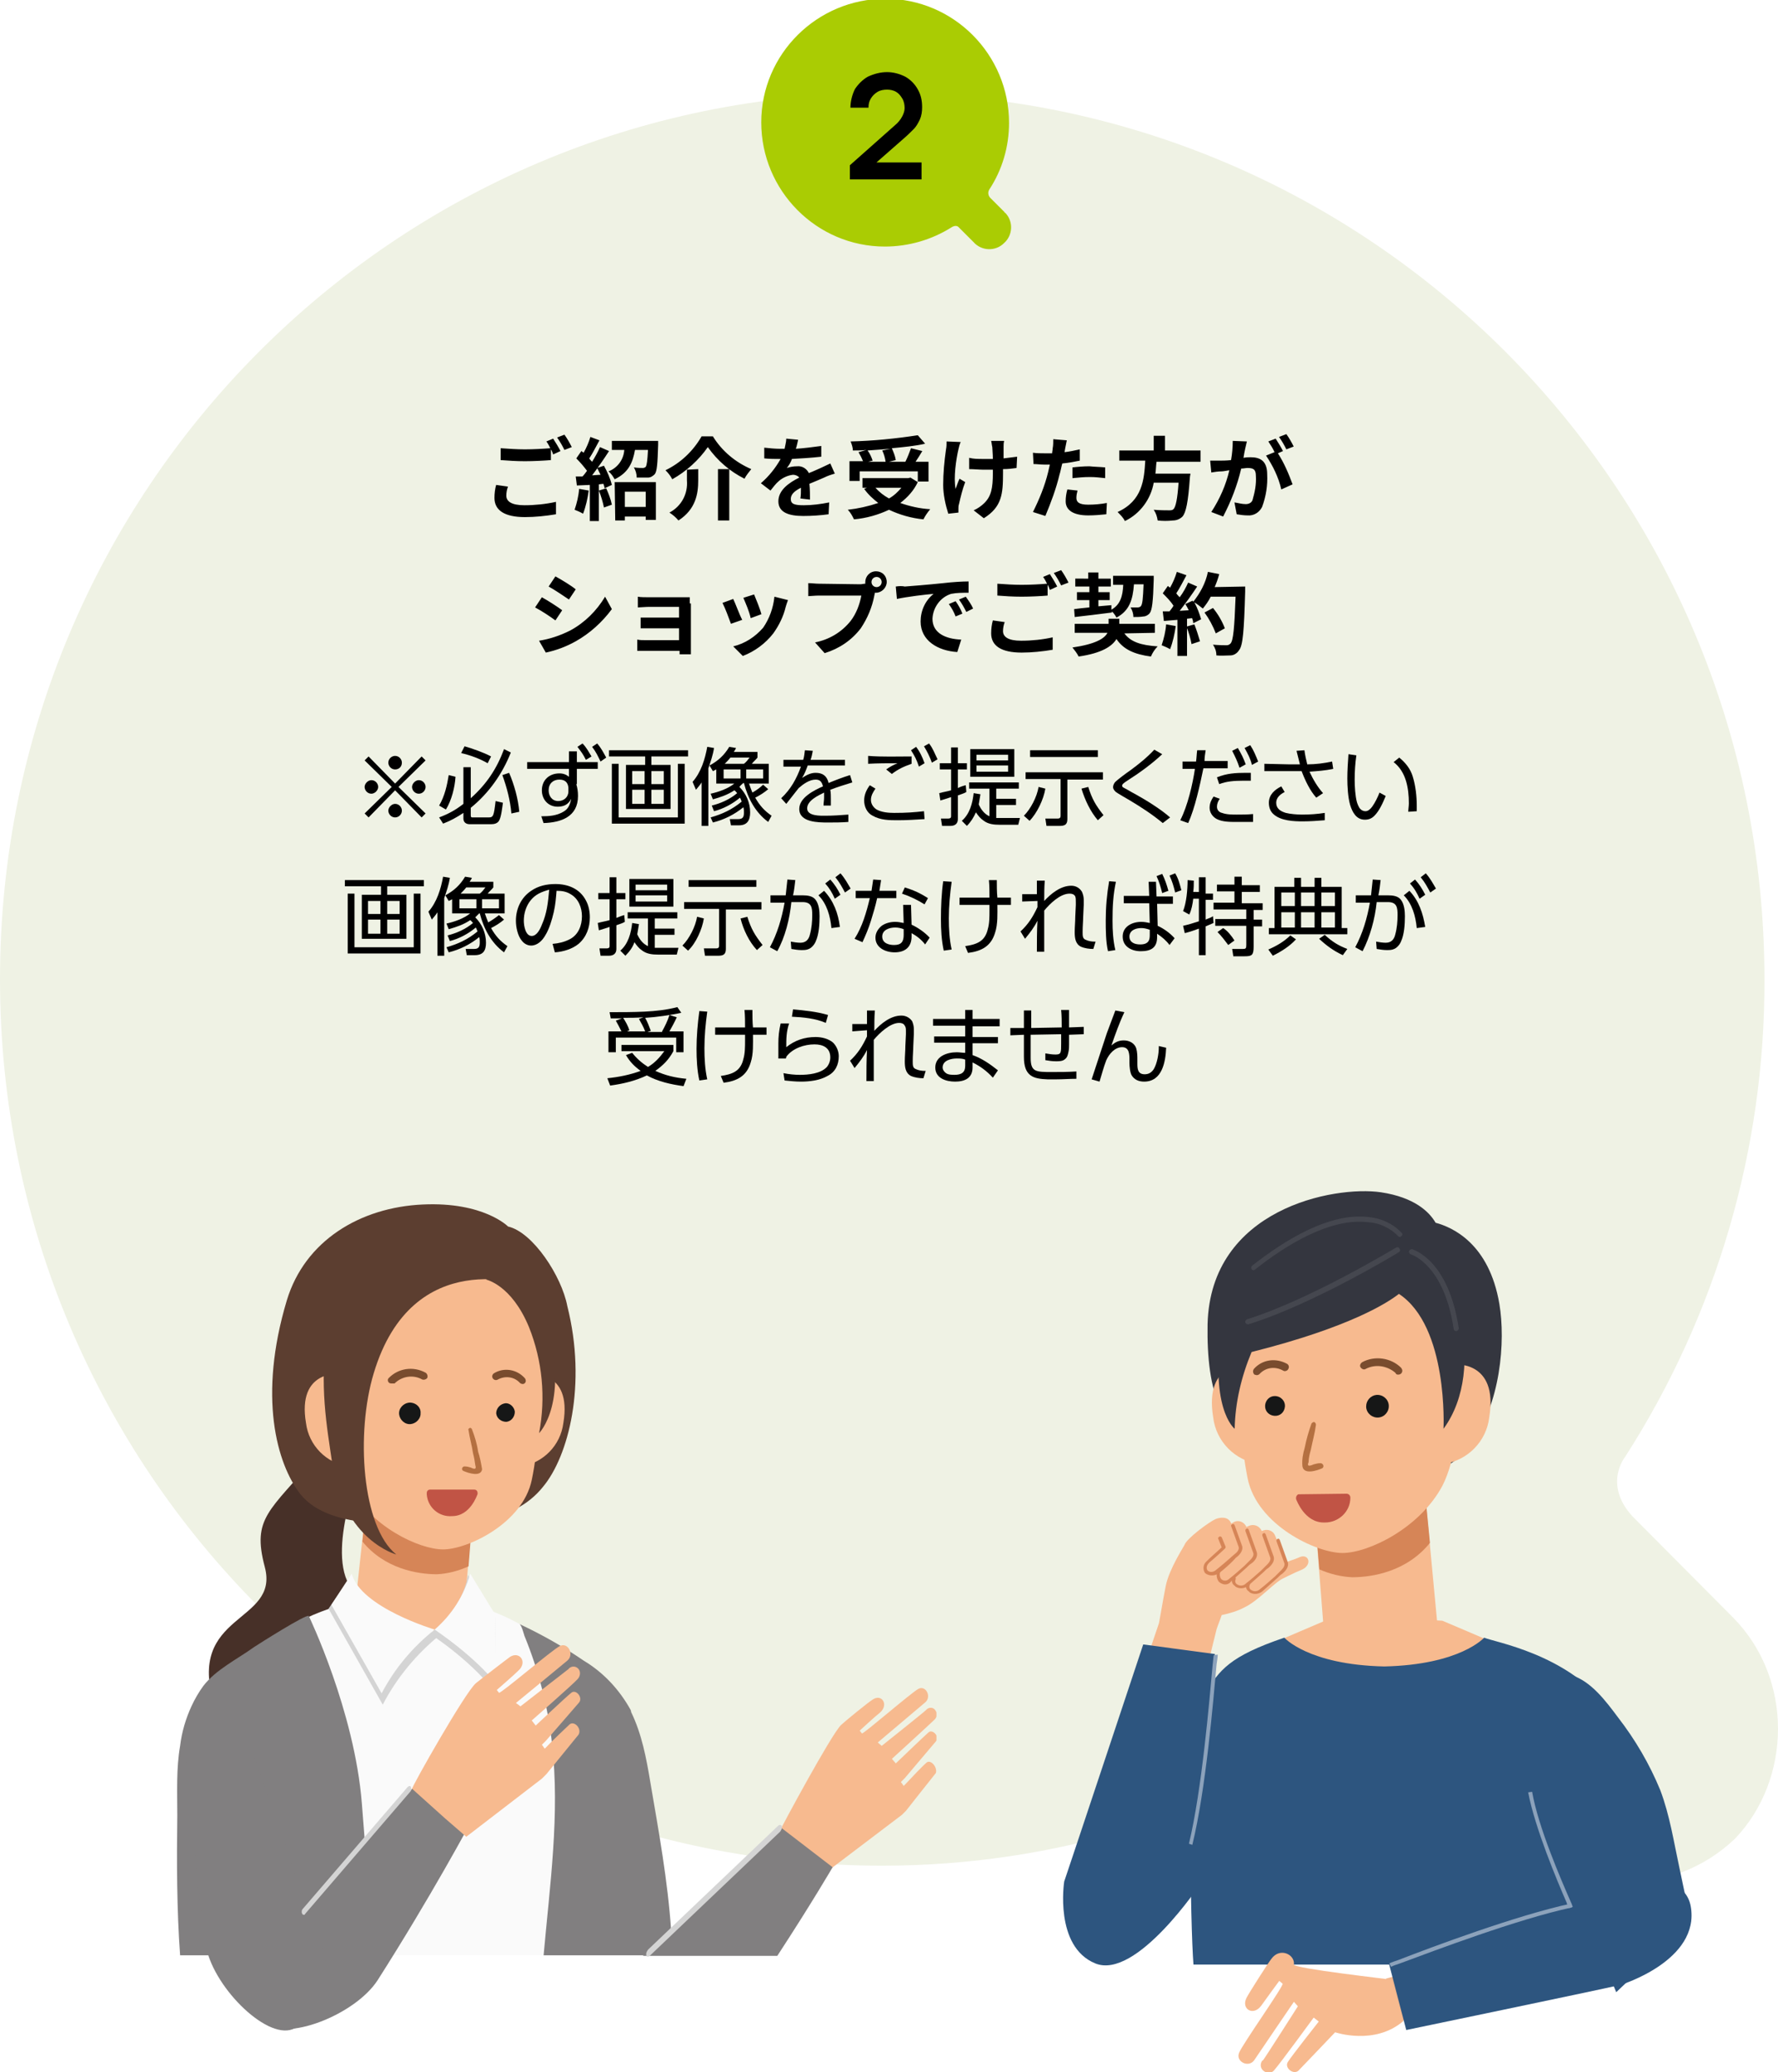 <?xml version="1.0" encoding="utf-8"?>
<!-- Generator: Adobe Illustrator 26.5.0, SVG Export Plug-In . SVG Version: 6.00 Build 0)  -->
<svg version="1.1" id="レイヤー_1" xmlns="http://www.w3.org/2000/svg" xmlns:xlink="http://www.w3.org/1999/xlink" x="0px"
	 y="0px" width="315px" height="367.1px" viewBox="0 0 315 367.1" style="enable-background:new 0 0 315 367.1;"
	 xml:space="preserve">
<style type="text/css">
	.st0{fill:#EFF2E4;}
	.st1{fill:#AACC03;}
	.st2{clip-path:url(#SVGID_00000059290073076195704130000008257782345824297904_);}
	.st3{fill:#FAFAFA;}
	.st4{fill:#473028;}
	.st5{fill:#D4D4D4;}
	.st6{fill:#F7BA8F;}
	.st7{fill:#5C3E30;}
	.st8{fill:#D68557;}
	.st9{fill:#161717;}
	.st10{fill:#794C2E;}
	.st11{fill:#C15445;}
	.st12{fill:#B47041;}
	.st13{fill:#817F80;}
	.st14{clip-path:url(#SVGID_00000044143140090210911060000018347124390528779932_);}
	.st15{fill:#0059A1;}
	.st16{fill:#34363F;}
	.st17{fill:#2D557F;}
	.st18{fill:#45474F;}
	.st19{fill:#F0B68D;}
	.st20{fill:#8CA2BB;}
</style>
<g id="img_friends02" transform="translate(-542.5 -1321)">
	<g id="グループ_132634" transform="translate(0 220.492)">
		<g id="グループ_128654" transform="translate(-0.5 -3300)">
			<path id="パス_90972" class="st0" d="M850,4687l-17.8-17.9c-5.2-5.7-1.3-10.5-1.3-10.5c16.2-25.2,24.8-54.6,24.7-84.6
				c0-86.8-69.9-157-156.3-157S543,4487.2,543,4574s69.9,157,156.3,157c30.8,0,59-9.2,83.4-24.4c0,0,4.8-3.9,8.7-0.4l19.5,19.6
				c10.9,10.8,28.4,11,39.5,0.4C860.4,4715.7,860.8,4697.9,850,4687"/>
			<g id="グループ_128643" transform="translate(678.167 4400.684)">
				<path id="パス_73055" class="st1" d="M42.8,37.4l-2.5-2.5c-0.4-0.4-0.5-1-0.2-1.5c2.3-3.5,3.5-7.6,3.5-11.8
					c0-12.1-9.8-22-21.9-22s-22,9.8-22,21.9s9.8,22,21.9,22c4.2,0,8.3-1.2,11.8-3.4c0,0,0.7-0.5,1.2-0.1l2.7,2.7
					c1.4,1.6,3.9,1.7,5.4,0.2c1.6-1.4,1.7-3.9,0.2-5.4C42.9,37.6,42.8,37.5,42.8,37.4"/>
				<path id="パス_95688" d="M15.4,31.8v-2.7l8-7.1c0.5-0.4,1-1,1.3-1.6c0.2-0.4,0.4-0.9,0.4-1.4c0-0.6-0.1-1.2-0.4-1.7
					s-0.6-0.9-1.1-1.2c-0.5-0.3-1.1-0.4-1.6-0.4c-0.6,0-1.2,0.1-1.7,0.4s-0.9,0.7-1.2,1.2c-0.3,0.5-0.4,1-0.4,1.6h-3.2
					c0-1.1,0.3-2.3,0.8-3.3c0.6-0.9,1.4-1.7,2.3-2.2c1.1-0.5,2.2-0.8,3.4-0.8c1.1,0,2.2,0.3,3.2,0.8c0.9,0.5,1.7,1.3,2.2,2.2
					c0.6,1,0.8,2.1,0.8,3.2c0,0.8-0.1,1.5-0.4,2.2c-0.3,0.6-0.6,1.2-1.1,1.7s-1.1,1.1-1.8,1.7l-5.7,5l-0.3-0.8h9.2v3H15.4V31.8z"/>
			</g>
		</g>
	</g>
	<path id="パス_95686" d="M630.4,1406.9c-0.2,0.7-0.3,1.5-0.3,2.3c0,2.2,1.8,3.4,5.4,3.4c1.8,0,3.7-0.2,5.5-0.5v-2.2
		c-1.8,0.4-3.7,0.6-5.6,0.6c-2.3,0-3.2-0.7-3.2-1.7c0-0.5,0.1-1.1,0.3-1.6L630.4,1406.9z M639.3,1399.2c0.3,0.4,0.5,0.8,0.7,1.2
		c-1.2,0.1-3,0.2-4.5,0.2c-1.4,0-2.9-0.1-4.3-0.2v2.1c1.3,0.1,2.7,0.2,4.3,0.2c1.5,0,3.5-0.1,4.6-0.2v-1.9c0.2,0.3,0.3,0.6,0.4,0.9
		l1.3-0.6c-0.3-0.6-0.9-1.6-1.3-2.2L639.3,1399.2z M641.2,1398.5c0.5,0.7,0.9,1.4,1.3,2.2l1.3-0.5c-0.4-0.8-0.8-1.5-1.3-2.2
		L641.2,1398.5z M645.1,1407.6c-0.1,1.3-0.4,2.5-0.8,3.7c0.5,0.2,1,0.4,1.5,0.7c0.5-1.3,0.8-2.7,1-4.1L645.1,1407.6z M648.6,1407.9
		c0.4,1,0.7,2,0.9,3l1.4-0.5c-0.2-1-0.6-2-1-2.9L648.6,1407.9z M648.3,1403.9c0.2,0.4,0.4,0.8,0.6,1.2l-1.5,0.1c1-1.3,2.1-2.9,3-4.3
		l-1.6-0.7c-0.4,0.9-0.9,1.8-1.4,2.6c-0.2-0.2-0.4-0.4-0.5-0.6c0.6-0.9,1.2-2.1,1.8-3.2l-1.6-0.6c-0.3,1-0.7,1.9-1.2,2.8
		c-0.1-0.1-0.3-0.2-0.4-0.3l-0.9,1.3c0.7,0.7,1.3,1.4,1.9,2.2c-0.3,0.4-0.5,0.7-0.8,1h-1.2l0.2,1.6l2.3-0.1v6.4h1.6v-6.5l0.8-0.1
		c0.1,0.3,0.2,0.5,0.2,0.8l1.3-0.6c-0.3-1.2-0.8-2.3-1.4-3.4L648.3,1403.9z M656.9,1408.1v2.7h-3.7v-2.7H656.9z M651.5,1413.2h1.7
		v-0.7h3.7v0.6h1.8v-6.7h-7.3L651.5,1413.2z M650.9,1399v1.7h2.2c-0.1,1.7-1.2,3.2-2.8,3.8c0.5,0.4,0.8,0.9,1.1,1.4
		c2.5-1.2,3.2-3,3.6-5.2h2.3c-0.1,1.9-0.2,2.7-0.4,3c-0.1,0.1-0.3,0.2-0.5,0.2c-0.3,0-0.9,0-1.6-0.1c0.3,0.5,0.5,1.1,0.5,1.8
		c0.7,0,1.3,0,2,0c0.5,0,0.9-0.3,1.2-0.6c0.4-0.5,0.5-1.9,0.6-5.2c0-0.2,0-0.7,0-0.7h-8.2V1399z M667.9,1400.2
		c1.7,2.4,3.9,4.3,6.5,5.6c0.3-0.6,0.8-1.2,1.2-1.7c-2.8-1.2-5.2-3.2-6.8-5.8h-2c-1.5,2.6-3.7,4.7-6.4,6c0.5,0.5,0.9,1,1.2,1.6
		C664.1,1404.5,666.3,1402.5,667.9,1400.2z M669.7,1404.1v9.1h2v-9.1H669.7z M664.2,1404.2v1.9c0.2,2.4-1,4.6-3.1,5.7
		c0.6,0.4,1.1,0.8,1.6,1.4c3.1-2,3.5-4.8,3.5-7.1v-2L664.2,1404.2L664.2,1404.2z M686,1409.5c0-0.7,0-1.9-0.1-2.8
		c1-0.4,1.9-0.8,2.6-1.1c0.6-0.3,1.2-0.5,1.9-0.7l-0.8-1.8c-0.6,0.3-1.1,0.5-1.7,0.8c-0.7,0.3-1.3,0.6-2.1,0.9
		c-0.4-0.8-1.2-1.3-2.1-1.2c-0.6,0-1.2,0.1-1.8,0.3c0.4-0.5,0.7-1,0.9-1.6c1.7-0.1,3.5-0.2,5.2-0.4v-1.9c-1.5,0.2-3,0.4-4.5,0.5
		c0.2-0.6,0.3-1.2,0.4-1.6l-2.1-0.2c0,0.6-0.2,1.2-0.3,1.8h-0.8c-0.9,0-1.9-0.1-2.8-0.2v1.9c0.9,0.1,2,0.1,2.7,0.1h0.2
		c-0.9,1.6-2.1,3.1-3.5,4.3l1.7,1.3c0.5-0.6,0.9-1.2,1.5-1.7c0.7-0.6,1.6-1,2.5-1.1c0.4,0,0.9,0.2,1.1,0.5c-1.8,0.9-3.7,2.2-3.7,4.2
		s1.9,2.6,4.4,2.6c1.5,0,3-0.1,4.5-0.3l0.1-2.1c-1.5,0.3-3,0.5-4.5,0.5c-1.6,0-2.3-0.2-2.3-1.1c0-0.8,0.6-1.4,1.8-2
		c0,0.7,0,1.4-0.1,1.9L686,1409.5z M698.8,1400.8c0.3,0.6,0.5,1.3,0.6,2h-3.1l0.8-0.2c-0.2-0.6-0.5-1.3-0.9-1.8
		c1.4-0.1,2.8-0.2,4.1-0.3L698.8,1400.8z M694.8,1404.5h10.3v1.8h1.9v-3.5h-2.3c0.4-0.6,0.8-1.2,1.2-1.9l-2-0.5
		c-0.3,0.8-0.6,1.6-1,2.4H700l1.2-0.3c-0.1-0.7-0.4-1.4-0.7-2.1c2.1-0.2,4.2-0.4,5.9-0.8l-1.3-1.5c-3.9,0.6-7.9,1-11.9,1.1
		c0.2,0.5,0.4,1.1,0.4,1.6c0.8,0,1.6,0,2.4-0.1l-1.4,0.4c0.3,0.5,0.6,1.1,0.8,1.6H693v3.5h1.8V1404.5z M702.2,1407.4
		c-0.6,0.7-1.3,1.4-2.2,1.9c-0.9-0.5-1.7-1.1-2.4-1.9H702.2z M703.8,1405.6l-0.4,0.1h-8.1v1.7h0.8l-0.5,0.2c0.7,1,1.6,1.8,2.5,2.5
		c-1.8,0.6-3.6,1-5.4,1.2c0.5,0.5,0.8,1.1,1.1,1.7c2.2-0.2,4.3-0.8,6.2-1.7c1.9,0.9,4,1.5,6.1,1.7c0.3-0.6,0.7-1.2,1.2-1.8
		c-1.8-0.1-3.6-0.5-5.3-1.1c1.3-1,2.4-2.2,3.1-3.7L703.8,1405.6z M710.2,1399.2c0,0.5,0,0.9-0.1,1.4c-0.3,2.1-0.5,4.2-0.5,6.3
		c0,1.7,0.4,3.5,0.9,5.1l1.8-0.2c0-0.2,0-0.5,0-0.7c0-0.3,0-0.5,0.1-0.8c0.3-1.3,0.6-2.6,1.1-3.9l-1-0.6c-0.3,0.6-0.5,1.3-0.7,1.8
		c-0.4-2,0.1-5.3,0.5-7c0.1-0.4,0.2-0.9,0.4-1.3L710.2,1399.2z M722.7,1401.9c-0.8,0.1-1.6,0.2-2.4,0.3c0-0.9,0-1.7,0-2
		c0-0.4,0-0.7,0.1-1.1h-2.3c0.1,0.4,0.1,0.7,0.2,1.1c0,0.4,0.1,1.2,0.1,2.1c-0.6,0-1.2,0-1.8,0c-0.8,0-1.6,0-2.4-0.2v2
		c0.8,0,1.8,0.1,2.4,0.1c0.6,0,1.2,0,1.8,0v0.6c0,2.7-0.3,4.1-1.5,5.3c-0.5,0.5-1.2,1-1.9,1.3l1.8,1.4c3.2-2,3.4-4.3,3.4-8v-0.7
		c0.9,0,1.7-0.1,2.4-0.2L722.7,1401.9z M732.5,1405.7c1-0.1,2-0.2,3.1-0.2c0.9,0,1.8,0.1,2.7,0.2v-1.9c-0.9-0.1-1.9-0.1-2.8-0.2
		c-1,0-2.2,0.1-3,0.2V1405.7z M733.8,1400.6c-0.9,0.2-1.8,0.4-2.7,0.5l0.1-0.6c0.1-0.4,0.2-1.1,0.3-1.5l-2.4-0.2
		c0,0.5,0,1.1-0.1,1.6c0,0.3-0.1,0.6-0.1,0.9c-0.5,0-0.9,0-1.4,0c-0.7,0-1.3,0-2-0.1l0.1,2c0.6,0,1.2,0.1,1.9,0.1c0.3,0,0.7,0,1,0
		c-0.1,0.4-0.2,0.9-0.3,1.3c-0.6,2.5-1.6,4.9-2.7,7.1l2.2,0.7c1-2.4,1.9-4.8,2.5-7.3c0.2-0.6,0.3-1.3,0.5-2c1.1-0.1,2.1-0.3,3.1-0.5
		L733.8,1400.6z M731.6,1407.7c-0.2,0.7-0.3,1.4-0.3,2.1c0,1.6,1.4,2.5,4,2.5c1.1,0,2.2-0.1,3.2-0.2l0.1-2c-1.1,0.2-2.2,0.3-3.3,0.3
		c-1.7,0-2.1-0.5-2.1-1.2c0-0.5,0.1-0.9,0.2-1.3L731.6,1407.7z M755.2,1402.6v-1.8h-6.3v-2.6h-2v2.6h-6.1v1.8h4.6
		c-0.2,3.4-0.5,7.1-4.9,9.1c0.5,0.5,1,1,1.3,1.6c2.7-1.3,4.6-3.9,5.1-6.8h4.4c-0.2,2.9-0.5,4.3-0.9,4.7c-0.2,0.2-0.5,0.2-0.8,0.2
		c-0.5,0-1.6,0-2.7-0.1c0.4,0.6,0.6,1.2,0.7,1.9c0.9,0.1,1.8,0.1,2.7,0c0.7,0,1.3-0.3,1.7-0.7c0.6-0.7,1-2.5,1.3-6.8
		c0-0.3,0.1-0.6,0.1-0.8h-6.2c0.1-0.7,0.1-1.4,0.2-2.1h7.8V1402.6z M771.7,1400.1c-0.4-0.8-0.8-1.5-1.3-2.2l-1.3,0.5
		c0.5,0.7,0.9,1.4,1.3,2.2L771.7,1400.1z M760.9,1399.1c0,1.1-0.1,2.3-0.3,3.4c-0.8,0.1-1.6,0.1-2,0.1c-0.6,0-1.1,0-1.7,0l0.2,2.1
		c0.5-0.1,1.3-0.2,1.8-0.2c0.3,0,0.8-0.1,1.4-0.2c-0.6,2.6-1.7,5.1-3.2,7.4l2.1,0.8c1.4-2.7,2.5-5.5,3.2-8.5c0.4,0,0.8-0.1,1.1-0.1
		c1,0,1.5,0.2,1.5,1.4c0.1,1.5-0.2,2.9-0.6,4.3c-0.2,0.5-0.7,0.7-1.2,0.7c-0.7,0-1.3-0.2-2-0.3l0.4,2.1c0.6,0.1,1.3,0.2,1.9,0.2
		c1.1,0.1,2.1-0.5,2.6-1.5c0.7-1.9,1-3.8,0.9-5.8c0-2.3-1.2-3-2.9-3c-0.3,0-0.8,0-1.3,0.1c0.1-0.6,0.2-1.2,0.3-1.6s0.2-0.9,0.3-1.3
		L760.9,1399.1z M769.8,1400.9c-0.3-0.6-0.9-1.6-1.3-2.2l-1.3,0.5c0.4,0.6,0.8,1.2,1.1,1.9l-1.5,0.6c1.2,1.8,2.2,3.8,2.7,6l2-0.9
		c-0.7-1.9-1.5-3.8-2.6-5.5L769.8,1400.9z M640.9,1423.1l-1.2,1.8c1.1,0.6,2.7,1.7,3.6,2.3l1.2-1.8
		C643.8,1424.8,642,1423.7,640.9,1423.1z M638,1434.5l1.2,2.1c1.9-0.4,3.7-1.1,5.3-2c2.5-1.4,4.7-3.4,6.4-5.7l-1.2-2.2
		c-1.5,2.5-3.6,4.6-6.2,6C641.7,1433.6,639.9,1434.2,638,1434.5z M638.5,1426.8l-1.2,1.8c1.3,0.7,2.5,1.5,3.6,2.3l1.2-1.8
		C641.3,1428.5,639.6,1427.4,638.5,1426.8z M664.7,1427.9c0-0.3,0-0.9,0-1.1c-0.3,0-0.8,0-1.2,0h-6c-0.6,0-1.6,0-2-0.1v1.9
		c0.4,0,1.4-0.1,2-0.1h5.3v1.9h-5.1c-0.6,0-1.3,0-1.7,0v1.9c0.4,0,1.1,0,1.7,0h5.1v2.1h-6c-0.5,0-0.9,0-1.4-0.1v2c0.3,0,0.9,0,1.4,0
		h6.1c0,0.2,0,0.5,0,0.6h2c0-0.3,0-0.8,0-1.1v-7.9H664.7z M676.1,1426.3l-1.9,0.6c0.5,1.2,1,2.3,1.3,3.6l1.9-0.7
		C677.2,1429,676.4,1427,676.1,1426.3L676.1,1426.3z M679.7,1426.7c-0.2,2-0.9,3.9-2,5.5c-1.4,1.6-3.2,2.8-5.3,3.3l1.7,1.7
		c2.1-0.8,4-2.2,5.4-4c1-1.4,1.8-3,2.2-4.7c0.1-0.3,0.2-0.7,0.4-1.2L679.7,1426.7z M672.4,1427.1l-1.9,0.7c0.6,1.2,1,2.4,1.5,3.7
		l2-0.7C673.5,1429.9,672.8,1427.9,672.4,1427.1L672.4,1427.1z M697.8,1425c-0.5,0-0.9-0.4-0.9-0.9s0.4-0.9,0.9-0.9s0.9,0.4,0.9,0.9
		C698.7,1424.6,698.3,1425,697.8,1425L697.8,1425z M687.6,1424.4c-0.6,0-1.3-0.1-1.9-0.1v2.3c0.4,0,1.2-0.1,1.9-0.1h7.5
		c-0.3,1.6-0.9,3.2-1.9,4.5c-1.6,2-3.8,3.3-6.3,3.8l1.7,1.9c2.6-0.8,4.8-2.3,6.4-4.4c1.2-1.8,2-3.7,2.4-5.8l0.1-0.5
		c0.1,0,0.1,0,0.2,0c1,0,1.9-0.9,1.9-1.9c0-1.1-0.8-1.9-1.9-1.9c-1.1,0-1.9,0.9-1.9,1.9c0,0.1,0,0.2,0,0.3c-0.3,0-0.6,0.1-0.9,0.1
		L687.6,1424.4z M711.8,1427.5l-1.2,0.5c0.5,0.7,0.9,1.4,1.2,2.2l1.2-0.5C712.7,1428.9,712.3,1428.2,711.8,1427.5z M713.6,1426.7
		l-1.2,0.5c0.5,0.7,0.9,1.4,1.3,2.2l1.2-0.6C714.6,1428.1,714.1,1427.4,713.6,1426.7z M701.2,1424.9l0.2,2.2
		c1.8-0.4,5.2-0.8,6.5-0.9c-1.5,1.2-2.3,3-2.3,4.9c0,3.4,3.1,5.2,6.5,5.4l0.7-2.2c-2.7-0.1-5.1-1.1-5.1-3.7c0.1-2,1.4-3.8,3.3-4.4
		c1-0.2,2-0.2,3.1-0.2v-2c-1.1,0-2.8,0.1-4.5,0.3c-2.9,0.3-5.5,0.5-6.8,0.6C702.4,1424.8,701.8,1424.8,701.2,1424.9z M718.4,1430.9
		c-0.2,0.7-0.3,1.5-0.3,2.3c0,2.2,1.8,3.4,5.4,3.4c1.8,0,3.7-0.2,5.5-0.5v-2.2c-1.8,0.4-3.7,0.6-5.6,0.6c-2.3,0-3.2-0.7-3.2-1.7
		c0-0.5,0.1-1.1,0.3-1.6L718.4,1430.9z M727.3,1423.2c0.3,0.4,0.5,0.8,0.7,1.2c-1.2,0.1-3,0.2-4.5,0.2c-1.4,0-2.9-0.1-4.3-0.2v2.1
		c1.3,0.1,2.7,0.2,4.3,0.2c1.5,0,3.5-0.1,4.6-0.2v-1.9c0.2,0.3,0.3,0.6,0.4,0.9l1.3-0.6c-0.3-0.6-0.9-1.6-1.3-2.2L727.3,1423.2z
		 M729.2,1422.5c0.5,0.7,0.9,1.4,1.3,2.2l1.3-0.5c-0.4-0.8-0.8-1.5-1.3-2.2L729.2,1422.5z M732.9,1430.3c1.8-0.2,4.3-0.5,6.6-0.8
		v-0.2c0.3,0.3,0.6,0.7,0.8,1.1c2.3-1.2,2.9-3.2,3.1-5.9h1.7c-0.1,2.6-0.2,3.6-0.5,3.9c-0.1,0.1-0.3,0.2-0.5,0.2s-0.8,0-1.3,0
		c0.3,0.5,0.5,1.1,0.5,1.7c0.6,0,1.2,0,1.8-0.1c0.4,0,0.9-0.3,1.1-0.6c0.4-0.5,0.6-2.1,0.7-5.9c0-0.2,0-0.7,0-0.7h-7.2v1.6h1.8
		c-0.1,2-0.5,3.5-2.1,4.4v-0.8l-2.3,0.2v-1.1h2v-1.4h-2v-1h2.2v-1.4h-2.2v-1.1h-1.8v1.1H733v1.4h2.5v1h-2.2v1.4h2.2v1.3
		c-1,0.1-2,0.2-2.7,0.3L732.9,1430.3z M747.1,1433.1v-1.6h-6.3v-0.9h-1.9v0.9h-6v1.6h5.8c-0.5,1-2.1,2-6.2,2.6
		c0.4,0.5,0.8,1,1.1,1.6c4.1-0.6,5.9-1.8,6.7-3.1c1.2,1.8,3.1,2.7,6.1,3.1c0.3-0.7,0.7-1.3,1.2-1.8c-3-0.2-4.8-0.8-5.9-2.3
		L747.1,1433.1L747.1,1433.1z M749.1,1431.6c-0.1,1.3-0.4,2.5-0.8,3.7c0.5,0.2,1,0.4,1.5,0.7c0.5-1.3,0.8-2.7,1-4.1L749.1,1431.6z
		 M752.7,1432c0.4,1,0.7,2,0.9,3.1l1.5-0.5c-0.3-1-0.6-2-1-3L752.7,1432z M757.7,1425c0.3-0.7,0.6-1.5,0.8-2.3l-2-0.4
		c-0.4,2-1.4,3.8-2.6,5.3l-0.1-0.2l-1.3,0.6c0.2,0.3,0.4,0.7,0.6,1.1l-1.6,0.1c1.1-1.4,2.1-2.8,3.1-4.3l-1.6-0.7
		c-0.4,0.9-0.9,1.8-1.5,2.6c-0.2-0.2-0.4-0.4-0.6-0.7c0.6-0.9,1.2-2.1,1.8-3.2l-1.7-0.6c-0.3,1-0.7,1.9-1.2,2.8l-0.4-0.3l-0.9,1.3
		c0.7,0.7,1.4,1.4,1.9,2.2c-0.2,0.4-0.5,0.7-0.7,1h-1.2l0.2,1.7l2.4-0.2v6.4h1.7v-6.6l0.9-0.1c0.1,0.3,0.2,0.6,0.2,0.9l1.4-0.7
		c-0.3-1-0.7-2.1-1.2-3c0.5,0.3,1,0.7,1.5,1.1c0.5-0.6,1-1.3,1.4-2.1h4.4c-0.2,5.5-0.4,7.8-0.9,8.3c-0.2,0.2-0.4,0.3-0.7,0.3
		c-0.4,0-1.3,0-2.4-0.1c0.4,0.6,0.6,1.2,0.6,1.9c0.8,0.1,1.7,0,2.5,0c0.6,0,1.2-0.4,1.5-0.9c0.7-0.8,0.9-3.4,1.1-10.4
		c0-0.2,0-0.9,0-0.9L757.7,1425z M759.5,1432.3c-0.5-1.3-1.2-2.5-2.1-3.6l-1.5,0.8c0.8,1.1,1.5,2.4,2,3.7L759.5,1432.3z"/>
	<g id="グループ_134062" transform="translate(573.809 1532)">
		<g id="グループ_134007" transform="translate(0 2.367)">
			<g>
				<g>
					<defs>
						<rect id="SVGID_1_" x="0" y="0" width="134.6" height="146.3"/>
					</defs>
					<clipPath id="SVGID_00000005231297858055544220000016254494186507109292_">
						<use xlink:href="#SVGID_1_"  style="overflow:visible;"/>
					</clipPath>
					<g id="グループ_134006" style="clip-path:url(#SVGID_00000005231297858055544220000016254494186507109292_);">
						<path id="パス_94491" class="st3" d="M80.4,90.6c-2.2-3.9-13.9-12.9-22.2-15.8c0,0-3.7,4.4-15.2,4.6
							c-11.6-0.2-15.2-4.6-15.2-4.6C26.1,75.4,9,81.8,3,90c-3.9,5.3-2.2,37.2-1.8,43h81.6C83.2,127.3,86.3,102.3,80.4,90.6"/>
						<path id="パス_94492" class="st4" d="M24.7,44.6c-8.3,9.8-11.4,10.9-9.1,19.6c2.7,10.1-14.1,8-8.9,24.5h26.5
							c0,0,2.2-12.7-2.7-21.4c-3.9-6.9,2.7-22.5,2.7-22.5L24.7,44.6z"/>
						<path id="パス_94493" class="st3" d="M40.8,69.4c-17.7,0-32.1,10.2-32.1,22.9s14.4,22.9,32.1,22.9S72.9,105,72.9,92.3
							S58.6,69.4,40.8,69.4"/>
						<path id="パス_94494" class="st5" d="M46.7,76.2c0,0-14.1-3.9-15.8-10.4l-4,5.8l9.6,17C39,83.8,42.5,79.6,46.7,76.2"/>
						<path id="パス_94495" class="st6" d="M34,49h18.9L51,71.3c0,0-1.3,4.7-9.7,4.7s-9.7-4.7-9.7-4.7L34,49z"/>
						<path id="パス_94496" class="st5" d="M44.8,76c0,0,5.7-3.7,6.8-10.4l4.8,7.6l0.1,13.4C56.5,86.6,53.4,81.8,44.8,76"/>
						<path id="パス_94497" class="st3" d="M45.7,75.3c0,0-13.1-3.9-14.7-9.9l-3.6,5.5l8.9,15.7C38.6,82.2,41.8,78.4,45.7,75.3"/>
						<path id="パス_94498" class="st3" d="M45.7,75.3c3-2.6,5.2-6,6.3-9.9l4.4,7.2l0.2,12.2C56.5,84.9,53.7,80.8,45.7,75.3"/>
						<path id="パス_94499" class="st7" d="M69.2,18c-1-5.3-6.1-13.1-10.5-14.1c0,0-4.3-4.4-15.1-3.9C32.5,0.5,22.7,6.4,19.5,17
							c-5.1,17-1.8,28.9,2.4,34.3c5.4,6.8,19.9,5.2,23.8,4.4c3.9,0.7,13.7,1.2,19.2-5.7C69.4,44.6,72.7,31.9,69.2,18"/>
						<path id="パス_94500" class="st8" d="M52.9,49l-1.2,15.1c-1.8,0.8-3.6,1.3-5.6,1.4c-3.5,0-9.3-1-13.2-5.8L34,49H52.9z"/>
						<path id="パス_94501" class="st6" d="M47.2,10.9c11.6,0,21.2,0.5,17.1,28.9c-0.4,2.4-0.8,6.2-1.4,9
							c-1.6,7.7-11.4,12.3-15.7,12.3S34.3,57,30.7,50c-2.1-4.1-3.1-11.9-3.3-16.5C26.5,13.6,36.9,10.9,47.2,10.9"/>
						<path id="パス_94502" class="st6" d="M28.9,30l1.5,16.4c-3.9-0.6-7-3.7-7.5-7.7C21.3,29.2,28.9,30,28.9,30"/>
						<path id="パス_94503" class="st6" d="M62.5,30L61,46.4c3.9-0.6,7-3.7,7.5-7.7C70.1,29.2,62.5,30,62.5,30"/>
						<path id="パス_94504" class="st9" d="M56.6,37c0.1,0.9,0.9,1.5,1.8,1.5c0.9-0.1,1.5-0.9,1.5-1.8c-0.1-0.8-0.8-1.5-1.6-1.5
							C57.3,35.3,56.6,36.1,56.6,37"/>
						<path id="パス_94505" class="st9" d="M41.5,35.1c-1-0.1-2,0.7-2.1,1.7s0.7,2,1.7,2.1s2-0.7,2.1-1.7c0-0.1,0-0.1,0-0.2
							C43.3,36,42.5,35.2,41.5,35.1"/>
						<path id="パス_94506" class="st10" d="M38,31.7c-0.4,0-0.6-0.3-0.6-0.6c0-0.2,0.1-0.3,0.2-0.4l0,0c1.7-1.7,4.3-2.1,6.5-0.9
							c0.3,0.2,0.4,0.6,0.3,0.9l0,0l0,0c-0.2,0.3-0.6,0.4-0.9,0.3l0,0c-1.6-0.9-3.6-0.6-4.9,0.7C38.3,31.7,38.2,31.7,38,31.7"/>
						<path id="パス_94507" class="st10" d="M61.3,31.8c-0.2,0-0.4-0.1-0.5-0.2c-1-1.1-2.6-1.3-3.9-0.6c-0.3,0.2-0.7,0.1-0.9-0.2
							l0,0c-0.2-0.3-0.1-0.7,0.2-0.9c1.8-1.1,4.1-0.7,5.5,0.9c0.2,0.3,0.2,0.7-0.1,0.9C61.6,31.7,61.5,31.8,61.3,31.8"/>
						<path id="パス_94508" class="st7" d="M62.3,14.4c0,0-20.5-7.5-27.4,15.5c-3.2,10.6-2.1,27.2,4,32.1c0,0-9.3-2.5-11.3-15.8
							c-1-6.9-2.4-14.1-0.9-24c1-6.8,10.1-13.6,18.5-14.6C52,6.8,58.8,10.3,62.3,14.4"/>
						<path id="パス_94509" class="st7" d="M54.8,13.3c0,0,4.5,0.9,7.6,8.4c2.4,6,3,12.5,1.8,18.8c0,0,5.6-5.5,1.1-20.5
							C62.4,9.9,58,10.8,54.8,13.3"/>
						<path id="パス_94510" class="st11" d="M44.9,51.1c0,1.9,1.7,3.5,3.6,3.4c0.1,0,0.2,0,0.3,0c2.8,0,3.9-3.4,3.9-3.4H44.9z"/>
						<path id="パス_94511" class="st11" d="M44.3,51.1c0-0.4,0.3-0.6,0.6-0.6h7.8c0.4,0,0.6,0.3,0.6,0.6c0,0.1,0,0.1,0,0.2
							c-0.1,0.2-1.3,3.9-4.5,3.9c-2.3,0.2-4.3-1.5-4.5-3.8C44.3,51.3,44.3,51.2,44.3,51.1 M45.7,51.8c0.2,0.8,0.9,2.1,3.1,2.1
							c1.3-0.1,2.4-0.9,2.9-2.1H45.7z"/>
						<path id="パス_94512" class="st12" d="M53.4,43.8c-0.2-1.4-0.6-2.7-1.1-4c-0.1-0.2-0.3-0.3-0.4-0.2
							c-0.2,0.1-0.3,0.2-0.2,0.4c0.2,1.4,0.6,2.7,0.8,4.1c0.2,0.7,0.3,1.4,0.4,2.1c0.2,0.6,0,0.8-0.8,0.4c-0.3-0.1-0.7-0.2-1-0.2
							c-0.5-0.1-0.8,0.6-0.3,0.8c0.9,0.4,3.1,1.1,3.3-0.3C53.9,45.7,53.7,44.7,53.4,43.8"/>
						<path id="パス_94513" class="st13" d="M2.6,88.9c0.6-1.3,1.3-2.5,2.1-3.6c2.2-2.9,6.1-4.8,9-6.9c0.6-0.4,9.4-6,9.7-5.5
							c0,0,8.1,16.8,9.4,33.2c1,12.8,1.8,22.7,1.8,26.9h-34C0,124.8,0,116.4,0.1,108.2c0-4.1-0.2-8.3,0.5-12.3
							C0.9,93.4,1.6,91.1,2.6,88.9"/>
						<path id="パス_94514" class="st13" d="M80.4,89.5c-2-3.6-4.8-6.6-8.3-8.7c-3.5-2.4-7.2-4.5-11-6.3c-0.1-0.1-0.3-0.1-0.4-0.2
							c0.4,0.2,0.8,1.8,0.9,2.1c2.5,6.1,4.2,12.6,4.9,19.2c1.4,12.4-0.4,25-1.5,37.4c1.6,0,22.7,0,22.7,0c0.6-0.6,0-3.5-0.1-4.3
							c-0.6-8.9-2.2-17.6-3.7-26.4c-0.7-4.2-1.5-8.5-3.4-12.4C80.5,89.8,80.5,89.7,80.4,89.5"/>
						<path id="パス_94515" class="st13" d="M15.9,130.1c2.2-2,26.2-27,26.2-27l9.9,6.5c0,0-6.9,12.9-16.4,27.8
							c-4,6.2-16.6,11.1-20.3,7.4C9.6,139.1,15.9,130.1,15.9,130.1"/>
						<path id="パス_94516" class="st13" d="M26.1,132.5C24.9,129.7,13.4,97,13.4,97L1.7,98.8c0,0,1,14.6,3.4,32.1
							c1,7.3,10.6,17,15.4,15.2C28.1,143.3,26.1,132.5,26.1,132.5"/>
						<path id="パス_94517" class="st6" d="M69.6,92.1c-0.5,0.5-2.8,2.6-4.4,4.3l-0.5-0.7c0.5-0.5,0.7-0.7,0.7-0.7
							s5.4-6.2,5.9-6.8c0.7-0.9-0.6-2.4-1.4-1.7c-0.9,0.7-6.3,5.8-6.3,5.8l-0.7-0.9c0,0,7.3-6.4,8.1-7.3c0.5-0.5,0.6-1.3,0.2-1.8
							s-1.1-0.6-1.6-0.2c0,0-0.1,0-0.1,0.1c0,0,0,0-0.1,0.1c-0.5,0.4-8.5,6.6-8.5,6.6l-0.8-0.6c0,0,7.8-6.4,9.1-7.5s0.1-3.3-1.3-2.6
							c-1.4,0.7-10.4,8.4-10.8,8.3L56.7,86c0,0,3-2.6,3.8-3.4c1.7-1.5,0.3-3.5-1.4-2.5c-0.7,0.5-5.5,4.2-6.1,4.7
							c-1.9,1.6-11.4,18.4-11.3,18.7l5.9,5.3l3.7,3.2l13.4-10.3c0.5-0.5,0.8-0.8,0.8-0.8s5.2-6.4,5.7-7
							C71.8,92.8,70.4,91.4,69.6,92.1"/>
						<path id="パス_94518" class="st5" d="M22.4,125.8c-0.1,0-0.1-0.1-0.2-0.2c-0.1-0.3-0.1-0.6,0.2-0.9l0,0l18.5-21.5
							c0.2-0.2,0.5-0.3,0.6,0s0.1,0.6-0.2,0.9l-18.5,21.5C22.7,125.8,22.6,125.9,22.4,125.8"/>
						<path id="パス_94519" class="st6" d="M132.8,98.9c-0.5,0.4-2.5,2.5-4,4.1l-0.5-0.7c0.5-0.5,0.7-0.7,0.7-0.7s5-5.9,5.5-6.5
							c0.7-0.9-0.6-2.2-1.3-1.6c-0.8,0.7-5.8,5.5-5.8,5.5l-0.7-0.8c0,0,6.7-6.1,7.5-6.9c0.5-0.4,0.6-1.2,0.2-1.7
							c-0.3-0.5-1-0.6-1.5-0.2l-0.1,0.1c0,0,0,0-0.1,0.1c-0.4,0.4-7.8,6.3-7.8,6.3l-0.7-0.6c0,0,7.2-6.1,8.4-7.1s0.1-3.1-1.2-2.4
							s-9.7,8-10,7.9l-0.4-0.5c0,0,2.7-2.5,3.6-3.2c1.6-1.4,0.3-3.4-1.3-2.3c-0.7,0.4-5.1,4-5.6,4.5c-1.7,1.6-10.8,18.5-10.8,18.7
							l5.8,4.1l3.4,2.5l12.4-9.4c0.5-0.5,0.7-0.7,0.7-0.7s4.8-6.1,5.3-6.7C134.8,99.6,133.5,98.2,132.8,98.9"/>
						<path id="パス_94520" class="st13" d="M106.7,110.1c0,0-16.8,16.1-24.1,23h23.8c6.2-9.5,9.8-15.7,9.8-15.7L106.7,110.1z"/>
						<path id="パス_94521" class="st5" d="M83.3,133.2c-0.1,0-0.1-0.1-0.1-0.2c-0.1-0.4,0.1-0.7,0.3-1l0,0l23-21.9
							c0.3-0.3,0.6-0.2,0.7,0c0.1,0.4-0.1,0.7-0.3,1l0,0l-23,21.9C83.7,133.2,83.5,133.3,83.3,133.2"/>
					</g>
				</g>
			</g>
		</g>
		<g id="グループ_134009" transform="translate(157.03)">
			<g>
				<g>
					<defs>
						<rect id="SVGID_00000175285644408672509470000007503956583369028240_" x="0" y="0" width="111.3" height="156.1"/>
					</defs>
					<clipPath id="SVGID_00000119796180301642519690000003988928286528802225_">
						<use xlink:href="#SVGID_00000175285644408672509470000007503956583369028240_"  style="overflow:visible;"/>
					</clipPath>
					<g id="グループ_134008" style="clip-path:url(#SVGID_00000119796180301642519690000003988928286528802225_);">
						<path id="パス_94522" class="st15" d="M32,45.6l-0.1-2.2c0-0.2,0.2-0.4,0.4-0.5c0.2,0,0.4,0.2,0.5,0.4l0.1,1.4l3.1-0.1
							c0.2,0,0.4,0.2,0.4,0.4s-0.2,0.4-0.4,0.4L32,45.6z"/>
						<path id="パス_94523" class="st16" d="M25.6,23.6C26.1,3.1,48-1,56.3,0.2c6,0.9,8.6,3.5,9.7,5.4c3,0.8,9.5,3.7,11.3,14.4
							c1.1,6.5,0.3,17.8-5.3,25.2c-5.1,6.7-18.1,8.8-31.6,5.2c-5.9-1.6-10.7-6.1-12.5-12C26.1,34.8,25.5,29.5,25.6,23.6"/>
						<path id="パス_94524" class="st6" d="M32.6,82c6.8-2.9,13.8-5.9,13.8-5.9l10.3-0.6l0,0h0.1h0.1l0,0l10.3,0.6
							c0,0,7.1,3,13.8,5.9c6,2.6-0.7,20.6-24,20.9l0,0h-0.5l0,0C33.3,102.6,26.6,84.6,32.6,82"/>
						<path id="パス_94525" class="st17" d="M25.1,89.1c2.6-4.3,4.4-6.7,14.1-10c0,0,4.2,4.8,17.7,5.1c13.5-0.3,17.7-5.1,17.7-5.1
							c1.9,0.8,14.5,2.9,21.6,12c4.5,5.9-3.9,39.6-4.4,45.9H23.1C22.6,130.7,21.7,94.8,25.1,89.1"/>
						<path id="パス_94526" class="st6" d="M63.9,51.1H44.1l2,25.5c0,0,1.3,5.4,10.1,5.4s10.1-5.4,10.1-5.4L63.9,51.1z"/>
						<path id="パス_94527" class="st8" d="M44.1,51.1L45.4,67c1.8,0.8,3.8,1.3,5.8,1.4c3.6,0,9.7-1,13.8-6.1l-1.1-11.2
							C63.9,51.1,44.1,51.1,44.1,51.1z"/>
						<path id="パス_94528" class="st6" d="M49.5,10.2c-12.5,0-22.8,0.6-18.3,31c0.4,2.6,0.9,6.7,1.5,9.7
							c1.7,8.3,12.2,13.2,16.8,13.2s13.7-4.4,17.7-11.9c2.3-4.4,3.3-12.8,3.5-17.7C71.7,13.1,60.5,10.2,49.5,10.2"/>
						<path id="パス_94529" class="st6" d="M69.1,30.7l-1.6,17.6c4.2-0.6,7.5-4,8-8.2C77.2,29.8,69.1,30.7,69.1,30.7"/>
						<path id="パス_94530" class="st6" d="M33,30.7l1.6,17.6c-4.2-0.6-7.5-4-8-8.2C24.9,29.8,33,30.7,33,30.7"/>
						<path id="パス_94531" class="st9" d="M39.3,38.2c-0.1,1-0.9,1.7-1.9,1.6c-1-0.1-1.7-0.9-1.6-1.9c0.1-0.9,0.8-1.6,1.7-1.6
							C38.6,36.3,39.4,37.2,39.3,38.2"/>
						<path id="パス_94532" class="st9" d="M55.5,36.1c1.1-0.1,2.1,0.7,2.2,1.8c0.1,1.1-0.7,2.1-1.8,2.2s-2.1-0.7-2.2-1.8
							c0-0.1,0-0.1,0-0.2C53.7,37.1,54.5,36.2,55.5,36.1"/>
						<path id="パス_94533" class="st10" d="M59.4,32.5c0.4,0,0.7-0.3,0.7-0.7c0-0.2-0.1-0.3-0.2-0.5c-1.8-1.8-4.7-2.2-6.9-1
							c-0.3,0.2-0.5,0.6-0.3,0.9s0.6,0.5,0.9,0.3l0,0c1.7-0.9,3.8-0.6,5.3,0.7C59,32.5,59.2,32.5,59.4,32.5"/>
						<path id="パス_94534" class="st10" d="M34.3,32.6c0.2,0,0.4-0.1,0.5-0.2c1.1-1.2,2.8-1.4,4.2-0.6c0.3,0.2,0.8,0,0.9-0.3
							c0.2-0.3,0.1-0.7-0.2-0.9c-2-1.1-4.4-0.8-5.9,0.9c-0.2,0.3-0.2,0.7,0.1,1C34,32.5,34.2,32.6,34.3,32.6"/>
						<path id="パス_94535" class="st12" d="M42.8,45.5c0.3-1.5,0.7-2.9,1.2-4.3c0.1-0.2,0.3-0.3,0.5-0.3c0.2,0.1,0.3,0.3,0.3,0.5
							c-0.2,1.5-0.6,2.9-0.9,4.4c-0.2,0.7-0.4,1.5-0.4,2.2c-0.3,0.7,0,0.8,0.9,0.4c0.4-0.1,0.7-0.2,1.1-0.2c0.5-0.1,0.9,0.6,0.4,0.9
							c-0.9,0.4-3.3,1.2-3.5-0.4C42.3,47.6,42.5,46.5,42.8,45.5"/>
						<path id="パス_94536" class="st16" d="M28.4,22.5c3-17.1,18.1-18.1,34.2-12.7C69,12,75.4,31.2,67.4,42.1
							c0,0,0.9-18.1-7.9-23.9c-1.9,1.5-8.6,5.9-26.1,10.3c-1.8,4.3-2.9,8.9-3,13.6C30.4,42.1,25.6,38.4,28.4,22.5"/>
						<path id="パス_94537" class="st18" d="M32.8,23.6L32.8,23.6c11.4-3.5,26.6-12.7,26.7-12.8c0.2-0.1,0.3-0.4,0.1-0.6
							C59.5,9.9,59.2,9.9,59,10s-15.2,9.2-26.4,12.7c-0.2,0.1-0.4,0.3-0.3,0.6C32.4,23.5,32.6,23.6,32.8,23.6L32.8,23.6z"/>
						<path id="パス_94538" class="st18" d="M69.6,24.8C69.6,24.8,69.7,24.8,69.6,24.8c0.3,0,0.5-0.3,0.5-0.5l0,0
							c-1.8-12.1-8-13.9-8.2-14s-0.5,0.1-0.6,0.3s0.1,0.5,0.3,0.6c0.1,0,5.9,1.8,7.6,13.2C69.2,24.6,69.4,24.8,69.6,24.8"/>
						<path id="パス_94539" class="st18" d="M33.7,14c0.1,0,0.2,0,0.3-0.1c5.4-4.3,13.3-9.2,20-8.4c2,0.1,3.9,1,5.3,2.4
							c0.1,0.2,0.4,0.3,0.6,0.1c0.2-0.1,0.3-0.4,0.1-0.6l0,0c-1.5-1.6-3.6-2.6-5.8-2.8c-7-0.9-15.1,4.2-20.7,8.6
							c-0.2,0.2-0.2,0.4-0.1,0.6C33.4,13.9,33.6,14,33.7,14L33.7,14z"/>
						<path id="パス_94540" class="st11" d="M50.3,54.3c0,2.1-1.7,3.8-3.8,3.7c-0.1,0-0.2,0-0.3,0c-3,0-4.2-3.6-4.2-3.6L50.3,54.3
							z"/>
						<path id="パス_94541" class="st11" d="M46.2,58.7c-3.4,0-4.8-3.9-4.9-4.1c-0.1-0.4,0.1-0.8,0.4-0.9c0.1,0,0.1,0,0.2,0
							l8.3-0.1c0.4,0,0.7,0.3,0.7,0.7l0,0c0,2.5-2.1,4.4-4.5,4.4C46.4,58.7,46.3,58.7,46.2,58.7 M43.1,55c0.5,1.3,1.7,2.1,3.1,2.3
							c2.4,0,3.1-1.4,3.4-2.3H43.1z"/>
						<path id="パス_94542" class="st6" d="M42,64.8c-0.4,0.2-1.5,0.6-2.7,1c-0.2-0.6-0.5-1.7-0.5-1.8l-1.2-2.9l0,0
							c-0.3-0.9-1.3-1.3-2.1-1c-0.1,0-0.2,0.1-0.3,0.1c-0.4-0.9-1.4-1.3-2.3-0.9c-0.1,0.1-0.3,0.1-0.4,0.2c-0.4-0.9-1.4-1.3-2.2-0.9
							c-0.2,0.1-0.3,0.2-0.5,0.3c-0.5-1.4-2.1-1.1-2.8-0.8c-1.1,0.5-5.1,3.4-5.5,4.6c0,0.1-2.7,4.2-3.3,7.2c-0.5,2.5-1,5.6-1.2,6.6
							l0,0L5,112l6,6.5l5.2,5.3c0.9-3.6,9.8-41.6,11-46.2c0.4-1.2,0.5-1.3,0.9-2.5c1.4-0.3,2.8-0.7,4.1-1.4c2.5-1.2,5.4-4.6,7-5.2
							c0.2-0.1,0.4-0.2,0.6-0.3c1-0.5,1.9-0.9,2.4-1.1C44.2,66.3,43.6,64.2,42,64.8"/>
						<path id="パス_94543" class="st8" d="M25.2,67.7c-0.5-0.6-0.4-1.6,0.2-2.1l0.1-0.1c0.8-0.8,2.2-2,2.6-2.4l-0.6-1.5
							c-0.1-0.1,0-0.3,0.2-0.4c0.1-0.1,0.3,0,0.4,0.1l0.7,1.7c0,0.1,0,0.2-0.1,0.3c0,0-1.7,1.6-2.8,2.5c-0.6,0.6-0.5,1.1-0.3,1.4
							c0.4,0.4,1.1,0.3,1.5-0.1c0.9-0.7,1.7-1.4,2.5-2.1c0.3-0.3,0.6-0.5,0.8-0.7c0.3-0.2,0.9-0.8,0.7-1.3l-1.3-3.6
							c-0.1-0.2,0-0.3,0.2-0.4c0.2-0.1,0.3,0,0.4,0.2l1.3,3.6c0.3,0.8-0.4,1.6-0.9,2c-0.2,0.1-0.4,0.4-0.7,0.7
							c-0.8,0.8-1.6,1.5-2.5,2.2C26.8,68.2,25.9,68.2,25.2,67.7L25.2,67.7z"/>
						<path id="パス_94544" class="st8" d="M27.6,69.2c-0.6-0.8-0.5-1.9,0.2-2.6c0,0,0,0,0.1-0.1s0.3-0.1,0.4,0s0.1,0.3,0,0.4l0,0
							c-0.6,0.4-0.7,1.2-0.3,1.8l0,0l0,0c0.4,0.4,1,0.4,1.4,0c0.9-0.7,1.8-1.5,2.7-2.3c0.3-0.3,0.6-0.6,0.8-0.8
							c0.3-0.3,1-0.9,0.8-1.5l-1.4-3.9c0-0.2,0-0.3,0.2-0.4c0.2-0.1,0.3,0,0.4,0.2l0,0l1.4,3.9c0.3,0.9-0.4,1.7-1,2.1
							c-0.2,0.1-0.5,0.4-0.8,0.7c-0.9,0.8-1.8,1.6-2.7,2.4C29.2,69.9,28.3,69.8,27.6,69.2L27.6,69.2z"/>
						<path id="パス_94545" class="st8" d="M30,68.5L30,68.5c0.1-0.2,0.3-0.2,0.4-0.2c0.1,0.1,0.2,0.2,0.2,0.4l0,0
							c-0.2,0.4-0.1,0.8,0.3,1c0.5,0.3,1.1,0.2,1.5-0.2c0.9-0.7,1.8-1.5,2.7-2.3c0.3-0.3,0.6-0.6,0.8-0.8c0.3-0.3,1-0.9,0.8-1.5
							L35.3,61c0-0.2,0-0.3,0.2-0.4c0.2-0.1,0.3,0,0.4,0.2l0,0l1.4,3.9c0.3,0.9-0.5,1.7-1,2.1c-0.2,0.1-0.5,0.4-0.8,0.7
							c-0.9,0.8-1.8,1.6-2.7,2.4c-0.6,0.5-1.5,0.6-2.2,0.2c-0.1-0.1-0.1-0.1-0.2-0.2C29.9,69.6,29.8,69,30,68.5"/>
						<path id="パス_94546" class="st8" d="M32.5,69.5L32.5,69.5c0.1-0.2,0.3-0.2,0.4-0.2c0.1,0.1,0.2,0.2,0.2,0.4l0,0
							c-0.2,0.4-0.1,0.8,0.3,1c0.5,0.3,1.1,0.2,1.5-0.2c0.9-0.7,1.8-1.5,2.7-2.3c0.3-0.3,0.6-0.6,0.8-0.8c0.3-0.3,1-0.9,0.8-1.5
							L37.8,62c0-0.2,0-0.3,0.2-0.4c0.2-0.1,0.3,0,0.4,0.2l0,0l1.4,3.9c0.3,0.9-0.5,1.7-1,2.1c-0.2,0.1-0.5,0.4-0.8,0.7
							c-0.9,0.8-1.8,1.6-2.7,2.4c-0.6,0.5-1.5,0.6-2.2,0.2C33,71,33,71,32.9,70.9C32.4,70.6,32.3,70,32.5,69.5"/>
						<path id="パス_94547" class="st19" d="M83.5,132.2l4.5,4.9l3.6,4.2c-2.7,0.5-30.6,5.4-34,6.1l-0.4-7.9L83.5,132.2z"/>
						<path id="パス_94548" class="st17" d="M0.2,122.3c1-2.9,14-42,14-42L26.9,82l-2.5,40.6c0,0-11.4,17.2-18.7,14.2
							S0.2,122.3,0.2,122.3"/>
						<path id="パス_94549" class="st20" d="M27.4,82.1c0,0.5-0.1,1-0.2,1.7c-0.6,6.6-1.9,22.2-4.3,32l-0.6-0.2
							c2.3-9.6,3.6-25.1,4.2-31.7c0.1-0.7,0.1-1.2,0.2-1.7L27.4,82.1z"/>
						<path id="パス_94550" class="st6" d="M35.4,154c0.4-0.5,6.2-9.6,6.2-9.6l-0.7-0.8c0,0-6,8.8-7,10.3s-3.4,0.3-2.7-1.3
							c0.6-1.5,7.9-11.8,7.7-12.2l-0.6-0.5c0,0-2.5,3.4-3.2,4.4c-1.4,1.9-3.6,0.6-2.6-1.4c0.4-0.8,3.9-6.3,4.4-6.9
							c1.5-2.1,4.2-0.8,4,1c-0.1,0.7,17,2.6,17.3,2.7l2.1,7.3c-5.1,4.4-12.1,2-12.1,2s-6,6.3-6.5,6.8c-0.9,0.8-2.5-0.5-1.9-1.5
							s5.5-7.2,5.5-7.2l-0.9-0.7c0,0-6,8.2-6.9,9.2c-0.4,0.6-1.2,0.8-1.9,0.3c-0.6-0.4-0.8-1.2-0.3-1.9C35.4,154,35.4,154,35.4,154
							L35.4,154"/>
						<path id="パス_94551" class="st17" d="M81.9,103.3c1.5,3.2,16.1,38.6,16.1,38.6l13.2-12.5l-2-9.5c-1-4.6-1.7-9.3-3.4-13.8
							c-1.9-4.6-4.4-8.9-7.5-12.9c-2.1-2.8-4.8-6.5-8.4-7.5c-1.1-0.3-2.2-0.2-3.2,0.3C78.7,90.5,81.9,103.3,81.9,103.3"/>
						<path id="パス_94552" class="st17" d="M98.8,140.6c-4.8,1.1-38,8-38,8l-3.7-14.2l30.5-9.9c0,0,21.9-7.4,23.6,2.2
							S98.8,140.6,98.8,140.6"/>
						<path id="パス_94553" class="st20" d="M57.8,136.8c0.4-0.2,1-0.4,1.6-0.6c6.2-2.4,20.9-7.9,30.6-10l0.1,0.7
							c-9.7,2.1-24.2,7.6-30.4,9.9c-0.6,0.2-1.2,0.4-1.6,0.6L57.8,136.8z"/>
						<path id="パス_94554" class="st20" d="M89.6,127c-0.1-0.3-0.3-0.6-0.4-1c-1.7-3.9-5.6-13.2-6.8-19.5l0.7-0.1
							c1.1,6.3,5.1,15.5,6.8,19.4c0.2,0.4,0.3,0.7,0.4,1L89.6,127z"/>
					</g>
				</g>
			</g>
		</g>
	</g>
	<g>
		<path d="M608.3,1461.6c-0.7,0-1.2-0.6-1.2-1.2s0.6-1.2,1.2-1.2c0.7,0,1.2,0.6,1.2,1.2S608.9,1461.6,608.3,1461.6z M617.2,1465.8
			l-4.7-4.8l-4.7,4.8l-0.7-0.7l4.8-4.7l-4.8-4.7l0.7-0.7l4.7,4.8l4.7-4.8l0.7,0.7l-4.8,4.7l4.8,4.7L617.2,1465.8z M612.5,1457.3
			c-0.7,0-1.2-0.6-1.2-1.2c0-0.7,0.6-1.2,1.2-1.2c0.7,0,1.2,0.6,1.2,1.2C613.7,1456.8,613.2,1457.3,612.5,1457.3z M612.5,1465.8
			c-0.7,0-1.2-0.6-1.2-1.2s0.6-1.2,1.2-1.2c0.7,0,1.2,0.6,1.2,1.2S613.2,1465.8,612.5,1465.8z M616.7,1461.6c-0.7,0-1.2-0.6-1.2-1.2
			s0.6-1.2,1.2-1.2c0.7,0,1.2,0.6,1.2,1.2S617.4,1461.6,616.7,1461.6z"/>
		<path d="M631.8,1453.7l1.2,0.6c-1.5,3.8-3.9,7.2-7.1,9.8v1.3c0,0.4,0.1,0.4,0.4,0.4h2.8c0.8,0,0.9-0.3,1.2-2.9l1.3,0.3
			c-0.1,0.7-0.3,2.6-0.7,3.2c-0.3,0.5-0.9,0.6-1.4,0.6h-3.8c-0.7,0-1.1-0.4-1.1-1v-1c-1.2,0.8-2.3,1.4-3.6,1.9l-0.7-1.1
			c1.6-0.6,2.9-1.3,4.3-2.4v-6.5h1.3v5.5C628.7,1459.9,630.5,1457.2,631.8,1453.7z M621.5,1464.4l-1.2-0.7c1-1.7,1.4-3.6,1.7-5.4
			l1.2,0.3C623.1,1460.4,622.5,1462.8,621.5,1464.4z M629.5,1455l-0.6,1.2c-1.4-0.8-3-1.4-4.7-1.8l0.6-1.2
			C626.2,1453.6,628.2,1454.3,629.5,1455z M634.5,1464.8l-1.4,0.3c-0.2-2.3-0.8-4.6-1.6-6.8l1.2-0.4
			C633.6,1460,634.3,1462.5,634.5,1464.8z"/>
		<path d="M644.6,1459.9c0.2,0.7,0.3,1.3,0.3,2.1c0,3.7-3,4.7-6.1,4.8l-0.4-1.2c1.4,0,2.7-0.1,3.9-0.8c0.9-0.5,1.2-1.3,1.4-2.3
			c-0.5,1-1.3,1.4-2.4,1.4c-1.7,0-2.8-1.3-2.8-2.9c0-1.8,1.3-3,3.1-3c0.7,0,1.2,0.2,1.7,0.6l0-1.4h-7.4v-1.2h7.4l0-1.9h1.4v1.9h3.7
			v1.2h-3.7V1459.9z M641.6,1459.1c-1.1,0-1.9,0.7-1.9,1.9c0,1,0.6,1.9,1.7,1.9c1,0,1.8-0.7,1.8-1.7v-0.7
			C643.1,1459.6,642.6,1459.1,641.6,1459.1z M645.7,1452.7c0.7,0.7,1.1,1.5,1.6,2.3l-1,0.6c-0.5-1-0.8-1.4-1.5-2.3L645.7,1452.7z
			 M648.3,1452.7c0.7,0.8,1.1,1.6,1.6,2.5l-1,0.7c-0.5-1-0.8-1.7-1.5-2.6L648.3,1452.7z"/>
		<path d="M664.3,1455h-6.4v1.5h3.4v7.8h-7.9v-7.8h3.4v-1.5h-6.4v-1.1h14V1455z M652.1,1456.3v9.5h10.5v-9.5h1.2v10.6h-12.9v-10.6
			H652.1z M654.5,1457.6v2.3h2.2v-2.3H654.5z M654.5,1460.9v2.5h2.2v-2.5H654.5z M657.9,1457.6v2.3h2.2v-2.3H657.9z M657.9,1460.9
			v2.5h2.2v-2.5H657.9z"/>
		<path d="M668,1467.3h-1.2v-7.7c-0.3,0.5-0.6,0.8-1,1.3l-0.6-1.4c1.5-1.7,2.2-4,2.6-6.2l1.2,0.2c-0.2,1.3-0.6,2.4-1,3.6V1467.3z
			 M669,1464.7l-0.4-1c1.6-0.4,3.2-1.1,4.5-2.2c-0.2-0.2-0.3-0.4-0.5-0.5c-1.2,0.8-2.4,1.2-3.8,1.6l-0.4-1c1.4-0.3,3.1-0.9,4.2-1.8
			h-3.2v-2.5c-0.2,0.1-0.4,0.2-0.6,0.3l-0.6-1c1.5-0.8,2.6-1.8,3.5-3.3l1.2,0.2c-0.1,0.3-0.3,0.5-0.4,0.7h4.2v1
			c-0.3,0.4-0.7,0.7-1,1.1h3v3.5h-3.5c0.2,0.6,0.4,1.1,0.6,1.6c0.7-0.4,1.4-0.9,1.9-1.4l0.9,0.8c-0.7,0.6-1.5,1.1-2.3,1.5
			c0.8,1.4,1.6,2.3,2.9,3.2l-0.6,1.1c-2.3-1.7-3.6-4.2-4.3-6.9h-0.1c-0.2,0.2-0.5,0.4-0.7,0.7c1.2,1.2,1.9,2.8,1.9,4.5
			c0,1.4-0.5,2.3-2,2.3H672l-0.2-1.1l1.5,0c0.9,0,1-0.5,1-1.2c0-0.3,0-0.6-0.1-0.9c-1.6,1.3-3.4,2.2-5.4,2.7l-0.4-0.9
			c2.1-0.6,3.8-1.4,5.5-2.8c-0.1-0.3-0.2-0.5-0.3-0.7C672.3,1463.4,670.6,1464.3,669,1464.7z M670.7,1457.3v1.6h3v-1.6H670.7z
			 M674.3,1456.3c0.4-0.3,0.7-0.7,1-1.1h-3.4c-0.3,0.4-0.7,0.8-1,1.1H674.3z M674.7,1457.3v1.6h3v-1.6H674.7z"/>
		<path d="M692.2,1455.4v1.2h-6.6c-0.3,0.8-0.5,1.4-1,2.2c0.8-0.5,1.5-0.9,2.4-0.9c1.2,0,2,0.5,2.3,1.8c1.2-0.5,2.5-1,3.8-1.4
			l0.4,1.3c-1.3,0.4-2.6,0.8-3.9,1.3c0.1,0.6,0.1,1.1,0.1,1.7c0,0.4,0,0.8,0,1.1h-1.3c0-0.5,0.1-0.9,0.1-1.4c0-0.3,0-0.6,0-0.9
			c-1,0.5-3,1.4-3,2.8c0,1.4,2.4,1.3,3.3,1.3c1.3,0,2.6-0.1,4-0.2l0,1.3c-1.2,0.1-2.4,0.1-3.6,0.1c-1.7,0-5.1,0-5.1-2.4
			c0-2,2.6-3.3,4.2-4c-0.2-0.8-0.5-1.2-1.3-1.2c-1.1,0-2.2,0.8-3,1.5c-0.5,0.6-1.7,2.2-2.2,2.8l-0.9-1c1.7-1.6,2.7-3.4,3.5-5.6h-3.1
			v-1.2h3.5c0.2-0.6,0.2-1.1,0.3-1.7l1.4,0.1c-0.1,0.5-0.2,1.1-0.4,1.6H692.2z"/>
		<path d="M697.6,1460.7c-0.4,0.6-0.8,1.2-0.8,2c0,0.7,0.4,1.3,1,1.7c0.9,0.5,2.1,0.6,3.1,0.6c2.2,0,3.5-0.1,5.3-0.3l0.1,1.4
			c-1.6,0.1-3.2,0.2-4.7,0.2c-1.5,0-3.1,0-4.5-0.8c-1-0.5-1.5-1.6-1.5-2.7c0-1,0.4-1.9,1-2.7L697.6,1460.7z M704,1455v1.3
			c-1.4,0.5-2.3,0.9-3.5,1.8l-1-0.8c0.7-0.5,1.3-0.8,2-1.1c-1.7,0-3.5,0-5.2,0.1l0-1.4C698.8,1455.1,701.4,1455,704,1455z
			 M704.8,1453.3c0.7,0.9,1.1,1.8,1.5,2.9l-1,0.6c-0.4-1.2-0.7-1.8-1.4-2.9L704.8,1453.3z M707.1,1452.7c0.7,0.9,1,1.8,1.5,2.8
			l-1,0.6c-0.4-1.1-0.8-1.9-1.4-2.9L707.1,1452.7z"/>
		<path d="M713.6,1460.1l0.1,1.2c-0.5,0.3-1,0.4-1.5,0.6v4.2c0,0.8-0.5,1.2-1.3,1.2h-1.5l-0.2-1.3l1.3,0c0.3,0,0.5-0.1,0.5-0.4v-3.4
			c-0.6,0.2-1.2,0.4-1.9,0.6l-0.2-1.3c0.7-0.2,1.4-0.3,2.1-0.5v-3.7h-2v-1.1h2v-2.8h1.2v2.8h1.6v1.1h-1.6v3.3
			C712.6,1460.4,713.1,1460.2,713.6,1460.1z M713.8,1467.3l-0.9-0.9c1.4-1.2,1.9-3.1,2.1-4.9l1.2,0.2c-0.1,0.6-0.2,1.2-0.3,1.8
			c0.4,0.9,1,1.7,1.9,2.1v-4.9h-3.6v-1.1h8.8v1.1h-4v1.8h3.5v1.1h-3.5v2.3c0.1,0,0.3,0,0.4,0h3.8l-0.3,1.2h-3.3c-1,0-2-0.1-2.8-0.7
			c-0.6-0.4-1-0.9-1.4-1.5C715,1465.8,714.5,1466.6,713.8,1467.3z M722.2,1458.6h-7.8v-4.9h7.8V1458.6z M715.5,1454.7v1h5.6v-1
			H715.5z M715.5,1456.6v1.1h5.6v-1.1H715.5z"/>
		<path d="M724.9,1466.4l-1-0.9c1.2-1.2,2.3-3.3,2.6-5.1l1.2,0.3C727.4,1462.6,726.2,1465.1,724.9,1466.4z M737.9,1457.9v1.2h-6.3v7
			c0,0.9-0.4,1.2-1.3,1.2h-2.4l-0.2-1.3l2.2,0c0.3,0,0.5-0.1,0.5-0.5v-6.5h-6.2v-1.2H737.9z M737,1453.9v1.2h-12v-1.2H737z
			 M734.1,1460.7l1.2-0.3c0.7,2.2,1.3,3.2,2.7,5l-1,0.9C735.7,1464.8,734.7,1462.7,734.1,1460.7z"/>
		<path d="M742.2,1459.3c-0.6,0.4-0.9,0.6-0.9,0.9c0,0.2,0.2,0.3,0.4,0.4c0.6,0.3,1.2,0.7,1.8,1c2,1.1,4.6,2.7,6.3,4.2l-1.3,1
			c-1.8-1.5-3.8-2.8-5.8-4c-0.5-0.3-2.1-1.2-2.5-1.5c-0.3-0.3-0.5-0.5-0.5-0.9c0-0.3,0.2-0.7,0.4-0.9c0.4-0.4,2-1.6,2.6-2
			c1.5-1.1,3-2.3,4.3-3.7l1.4,0.8C746.6,1456.3,744.4,1457.9,742.2,1459.3z"/>
		<path d="M753,1466.8l-1.4-0.5c1.3-2.5,2.2-6.4,2.6-9.1H752v-1.3h2.4c0.1-0.7,0.1-1.3,0.2-2l1.5,0c-0.1,0.6-0.2,1.3-0.2,1.9h4.1
			v1.3h-4.3C755.1,1460,754.2,1464.2,753,1466.8z M758.6,1462.5c-0.3,0.4-0.5,0.9-0.5,1.4c0,0.6,0.4,1,0.9,1.1
			c0.8,0.3,1.8,0.3,2.6,0.3c1,0,1.9,0,2.9-0.1l0,1.4c-1,0-1.9,0-2.9,0c-1.2,0-2.5,0-3.5-0.5c-0.8-0.4-1.3-1.2-1.3-2
			c0-0.8,0.3-1.4,0.7-2L758.6,1462.5z M763.2,1457.9c0.3,0,0.6,0,0.9,0v1.4c-0.5,0-1,0-1.5,0c-1.4,0-2.8,0.1-4.1,0.6l-0.4-1.2
			C759.8,1458,761.4,1457.9,763.2,1457.9z M761.8,1453.5c0.6,1,1,1.8,1.4,2.9l-1.1,0.6c-0.4-1.2-0.7-1.8-1.3-3L761.8,1453.5z
			 M764,1453c0.6,0.9,1,1.9,1.4,2.9l-1.1,0.6c-0.3-1.2-0.7-1.9-1.3-3L764,1453z"/>
		<path d="M776.9,1461.5l-1.2,0.8c-1.1-1.2-2-3.1-2.6-4.7c-0.8,0-1.5,0-2.3,0h-4.3v-1.3l4.4,0.1h0.6c0.4,0,0.8,0,1.3,0
			c-0.2-0.8-0.4-1.6-0.6-2.4l1.4-0.1c0.1,0.8,0.3,1.7,0.5,2.5c1.5,0,3-0.2,4.4-0.5l0.2,1.3c-1.4,0.3-2.8,0.4-4.2,0.5
			C775.1,1459,775.9,1460.4,776.9,1461.5z M770.1,1461.3c-0.8,0.4-1.5,1-1.5,1.9c0,1,0.7,1.5,1.7,1.8c0.8,0.2,2,0.3,2.9,0.3
			c1.4,0,2.7-0.1,4-0.3l0,1.3c-1.3,0.1-2.6,0.2-3.9,0.2c-1.6,0-3.8-0.1-5.1-1.2c-0.6-0.5-0.9-1.2-0.9-2.1c0-1.4,1-2.3,2.2-2.9
			L770.1,1461.3z"/>
		<path d="M782.8,1454.8c-0.2,1.4-0.3,2.8-0.3,4.3c0,1.2,0.1,2.9,0.4,4c0.1,0.3,0.3,0.9,0.6,1.2c0.2,0.2,0.5,0.4,0.9,0.4
			c0.5,0,0.9-0.4,1.2-0.8c0.5-0.7,1-1.7,1.3-2.5l1.1,0.6c-0.5,1.2-1.1,2.6-2,3.5c-0.5,0.5-1,0.7-1.7,0.7c-1.5,0-2.2-1.3-2.6-2.6
			c-0.4-1.4-0.5-3.3-0.5-4.7c0-1.4,0.1-2.9,0.2-4.3L782.8,1454.8z M792.8,1458.6c0.5,1.6,0.7,3.5,0.7,5.1c0,0.3,0,0.7,0,1l-1.5,0.1
			c0-0.5,0.1-1,0.1-1.5c0-2.7-0.5-5.6-2.7-7.3l1-0.8C791.5,1456.1,792.4,1457.2,792.8,1458.6z"/>
		<path d="M617.5,1478h-6.4v1.5h3.4v7.8h-7.9v-7.8h3.4v-1.5h-6.4v-1.1h14V1478z M605.3,1479.3v9.5h10.5v-9.5h1.2v10.6h-12.9v-10.6
			H605.3z M607.7,1480.6v2.3h2.2v-2.3H607.7z M607.7,1483.9v2.5h2.2v-2.5H607.7z M611.1,1480.6v2.3h2.2v-2.3H611.1z M611.1,1483.9
			v2.5h2.2v-2.5H611.1z"/>
		<path d="M621.2,1490.3H620v-7.7c-0.3,0.5-0.6,0.8-1,1.3l-0.6-1.4c1.5-1.7,2.2-4,2.6-6.2l1.2,0.2c-0.2,1.3-0.6,2.4-1,3.6V1490.3z
			 M622.2,1487.7l-0.4-1c1.6-0.4,3.2-1.1,4.5-2.2c-0.2-0.2-0.3-0.4-0.5-0.5c-1.2,0.8-2.4,1.2-3.8,1.6l-0.4-1
			c1.4-0.3,3.1-0.9,4.2-1.8h-3.2v-2.5c-0.2,0.1-0.4,0.2-0.6,0.3l-0.6-1c1.5-0.8,2.6-1.8,3.5-3.3l1.2,0.2c-0.1,0.3-0.3,0.5-0.4,0.7
			h4.2v1c-0.3,0.4-0.7,0.7-1,1.1h3v3.5h-3.5c0.2,0.6,0.4,1.1,0.6,1.6c0.7-0.4,1.4-0.9,1.9-1.3l0.9,0.8c-0.7,0.6-1.5,1.1-2.3,1.5
			c0.8,1.4,1.6,2.3,2.9,3.2l-0.6,1.1c-2.3-1.7-3.6-4.2-4.3-6.9h-0.1c-0.2,0.2-0.5,0.5-0.7,0.7c1.2,1.2,1.9,2.8,1.9,4.5
			c0,1.4-0.5,2.2-2,2.2h-1.4l-0.2-1.1l1.5,0c0.9,0,1-0.5,1-1.2c0-0.3,0-0.6-0.1-0.9c-1.6,1.3-3.4,2.2-5.4,2.7l-0.4-0.9
			c2.1-0.6,3.8-1.4,5.5-2.8c-0.1-0.3-0.2-0.5-0.3-0.7C625.5,1486.4,623.8,1487.3,622.2,1487.7z M623.9,1480.3v1.6h3v-1.6H623.9z
			 M627.5,1479.3c0.4-0.3,0.7-0.7,1-1.1h-3.4c-0.3,0.4-0.7,0.8-1,1.1H627.5z M627.9,1480.3v1.6h3v-1.6H627.9z"/>
		<path d="M640.4,1488.2c1.1-0.1,2-0.3,3-0.8c1.6-0.8,2.2-2.5,2.2-4.1c0-1.5-0.6-3.1-2-3.9c-0.8-0.5-1.6-0.6-2.5-0.6
			c-0.1,1.3-0.2,2.5-0.5,3.8c-0.3,1.3-0.8,3-1.5,4.1c-0.5,0.9-1.4,1.8-2.5,1.8c-0.6,0-1.2-0.3-1.6-0.8c-0.8-0.9-1.1-2.5-1.1-3.6
			c0-2.1,0.9-4.1,2.7-5.3c1.3-0.9,2.8-1.2,4.3-1.2c2.2,0,4.3,0.8,5.4,2.9c0.5,0.9,0.7,2,0.7,3c0,1.8-0.6,3.5-2,4.7
			c-1.1,0.9-2.7,1.4-4.2,1.5L640.4,1488.2z M636.5,1480.5c-0.8,1-1.2,2.3-1.2,3.6c0,0.9,0.3,2.7,1.4,2.7c0.9,0,1.5-1.2,1.8-2
			c0.9-2,1.1-4,1.3-6.2C638.4,1479,637.4,1479.4,636.5,1480.5z"/>
		<path d="M653.1,1483.1l0.1,1.2c-0.5,0.3-1,0.4-1.5,0.6v4.2c0,0.8-0.5,1.2-1.3,1.2h-1.5l-0.2-1.3l1.3,0c0.3,0,0.5-0.1,0.5-0.4v-3.4
			c-0.6,0.2-1.2,0.4-1.9,0.6l-0.2-1.3c0.7-0.2,1.4-0.3,2.1-0.5v-3.7h-2v-1.1h2v-2.8h1.2v2.8h1.6v1.1h-1.6v3.3
			C652.2,1483.4,652.7,1483.2,653.1,1483.1z M653.3,1490.3l-0.9-0.9c1.4-1.2,1.9-3.1,2.1-4.9l1.2,0.2c-0.1,0.6-0.2,1.2-0.3,1.8
			c0.4,0.9,1,1.7,1.9,2.1v-4.9h-3.6v-1.1h8.8v1.1h-4v1.8h3.5v1.1h-3.5v2.3c0.1,0,0.3,0,0.4,0h3.8l-0.3,1.2h-3.3c-1,0-2-0.1-2.8-0.7
			c-0.6-0.4-1-0.9-1.4-1.5C654.6,1488.8,654,1489.6,653.3,1490.3z M661.8,1481.6h-7.8v-4.9h7.8V1481.6z M655.1,1477.7v1h5.6v-1
			H655.1z M655.1,1479.6v1.1h5.6v-1.1H655.1z"/>
		<path d="M664.4,1489.4l-1-0.9c1.2-1.2,2.3-3.3,2.6-5.1l1.2,0.3C666.9,1485.6,665.8,1488.1,664.4,1489.4z M677.4,1480.9v1.2h-6.3v7
			c0,0.9-0.4,1.2-1.3,1.2h-2.4l-0.2-1.3l2.2,0c0.3,0,0.5-0.1,0.5-0.5v-6.5h-6.2v-1.2H677.4z M676.5,1476.9v1.2h-12v-1.2H676.5z
			 M673.7,1483.7l1.2-0.3c0.7,2.2,1.3,3.2,2.7,5l-1,0.9C675.2,1487.8,674.2,1485.7,673.7,1483.7z"/>
		<path d="M680.2,1489.5l-1.3-0.7c1.3-2.4,2.1-5.1,2.6-7.9l-2.5,0v-1.3h2.7c0.1-0.9,0.2-1.9,0.3-2.8l1.4,0.1
			c-0.1,0.9-0.2,1.8-0.4,2.7h1.7c0.8,0,1.8,0.1,2.3,0.8c0.6,0.8,0.7,2,0.7,2.9c0,1.4-0.1,3.2-0.7,4.5c-0.2,0.5-0.7,1.1-1.2,1.3
			c-0.4,0.2-0.9,0.2-1.3,0.2c-0.6,0-1.2-0.1-1.8-0.2l-0.1-1.3c0.5,0.1,1.2,0.2,1.7,0.2c1,0,1.5-0.6,1.7-1.5c0.3-1.1,0.4-2.3,0.4-3.4
			c0-1.3-0.1-2.3-1.7-2.3l-2,0C682.4,1483.8,681.6,1487,680.2,1489.5z M691.3,1485.2l-1.5,0.2c-0.2-2.1-0.8-4.3-2.3-5.8l1-0.8
			C690.2,1480.6,691,1482.8,691.3,1485.2z M689.6,1476.8c0.8,0.9,1.3,1.7,1.8,2.7l-1,0.7c-0.5-1.1-0.9-1.8-1.7-2.7L689.6,1476.8z
			 M691.4,1475.7c0.8,0.9,1.2,1.7,1.8,2.7l-1,0.7c-0.6-1.1-0.9-1.7-1.7-2.7L691.4,1475.7z"/>
		<path d="M701.3,1478.8v1.3h-3.4c-0.3,1.4-0.7,2.7-1.1,4c-0.4,1.3-0.9,2.5-1.5,3.8l-1.4-0.6c1.4-2.2,2.1-4.7,2.7-7.2h-2.5v-1.3h2.8
			c0.1-0.7,0.2-1.3,0.3-2l1.4,0.1c-0.1,0.6-0.2,1.3-0.3,1.9H701.3z M704,1484.8c1.1,0.5,2.4,1.4,3.2,2.3l-0.8,1.2
			c-0.7-0.9-1.5-1.5-2.4-2v0.6c0,1.9-1.2,2.8-3,2.8c-1.6,0-3.4-0.8-3.4-2.6c0-0.9,0.5-1.6,1.1-2.1c0.7-0.5,1.6-0.7,2.4-0.7
			c0.5,0,1,0.1,1.5,0.2l-0.1-3.2h1.4L704,1484.8z M701.1,1485.3c-1,0-2.3,0.4-2.3,1.6c0,1.2,1.2,1.5,2.1,1.5c1.3,0,1.7-0.6,1.7-1.8
			v-1C702.1,1485.4,701.6,1485.3,701.1,1485.3z M706.3,1481.2c-1.3-0.8-2.5-1.4-4-1.9l0.5-1.1c1.6,0.5,2.7,1,4.1,1.9L706.3,1481.2z"
			/>
		<path d="M711.1,1477.2c-0.3,2.2-0.5,4.3-0.5,6.5c0,1.8,0.1,3.7,0.5,5.5l-1.4,0.2c-0.4-1.8-0.5-3.8-0.5-5.6c0-2.2,0.1-4.5,0.4-6.7
			L711.1,1477.2z M712.5,1481.3v-1.3h5.3c0-1,0-2.1-0.1-3.1h1.4c0,1,0,2.1,0.1,3.1l2.4,0v1.3h-2.4c0,1.5,0.1,3.4-0.4,4.9
			c-0.7,2.4-2.4,3.3-4.8,3.6l-0.5-1.2c2-0.3,3.5-0.8,4-3c0.3-1,0.3-2.2,0.3-3.3c0-0.3,0-0.8,0-1H712.5z"/>
		<path d="M723.6,1480.7v-1.3h2.6c0-0.8,0-1.6,0-2.4h1.4c-0.1,1.2-0.1,2.4-0.1,3.6c1.2-1.3,2.9-2.7,4.8-2.7c0.8,0,1.5,0.4,1.9,1.1
			c0.2,0.5,0.3,0.9,0.3,1.4c0,0.3,0,0.6,0,0.9l-0.1,2.1c0,0.8-0.1,1.6-0.1,2.7c0,0.7,0,1.2,0.6,1.4c0.4,0.2,1,0.3,1.5,0.3h0.2
			l-0.4,1.3c-0.7,0-1.5-0.1-2.2-0.4c-1-0.5-1.1-1.6-1.1-2.6c0-0.9,0.1-1.8,0.1-2.7l0.1-2.1c0-0.1,0-0.3,0-0.4c0-0.6,0-0.8-0.1-1.1
			c-0.2-0.4-0.6-0.5-1-0.5c-1.7,0-3.5,1.8-4.5,3c0,2.1,0,4.2,0,6.3c0,0.3,0,0.7,0,1h-1.3c0-1.8,0-3.6,0.1-5.5
			c-0.6,1.2-1.3,2.1-2.2,3.2l-0.8-1.3c1.4-1.3,2.2-2.6,3-4.3c0-0.4,0-0.8,0-1.1L723.6,1480.7z"/>
		<path d="M740.2,1477.2c-0.5,2.4-0.6,4.4-0.6,6.9c0,1.7,0.1,3.5,0.5,5.2l-1.3,0.2c-0.4-1.7-0.4-3.8-0.4-5.5c0-2.3,0.2-4.6,0.6-6.9
			L740.2,1477.2z M746,1477.2h1.3l0.1,2.6h2.9v1.3h-2.8l0.1,3.9c1.1,0.5,2.2,1.3,3,2.2l-0.9,1.2c-0.6-0.8-1.3-1.4-2.2-2v0.6
			c0,1.9-1.1,2.5-2.9,2.5c-1.6,0-3.2-0.8-3.2-2.6c0-1.8,1.7-2.6,3.3-2.6c0.5,0,1,0.1,1.5,0.2l-0.1-3.5h-4.5v-1.3h4.5L746,1477.2z
			 M744.7,1485.4c-1,0-2.1,0.4-2.1,1.5c0,1.1,1,1.4,1.9,1.4c1.6,0,1.7-0.9,1.7-1.7v-0.9C745.6,1485.5,745.2,1485.4,744.7,1485.4z
			 M748.4,1475.8c0.5,1,0.8,1.9,1.1,3l-1.1,0.4c-0.3-1.2-0.5-1.9-1-3L748.4,1475.8z M750.7,1475.7c0.6,1,0.8,1.9,1.1,3l-1.1,0.4
			c-0.3-1.2-0.5-1.9-1-3L750.7,1475.7z"/>
		<path d="M754.9,1479.3v-2.9h1.2v2.9h1.3v1.1h-1.3v3.5c0.4-0.2,0.9-0.3,1.3-0.6l0.1,1.2c-0.5,0.2-0.9,0.4-1.4,0.6v5.1h-1.2v-4.7
			c-0.8,0.3-1.7,0.6-2.5,0.8l-0.3-1.3c0.9-0.2,1.9-0.5,2.8-0.8v-4h-1c-0.1,0.9-0.3,2-0.7,2.8l-1.1-0.6c0.6-1.5,0.8-3.8,0.8-5.5
			l1.1,0.1c0,0.7,0,1.3-0.1,2H754.9z M762.5,1476.4v1.4h3.2v1.2h-3.2v2h3.7v1.2h-1.6v1.7h1.5v1.2h-1.5v3.6c0,1.5-0.3,1.7-1.6,1.7
			H761l-0.2-1.3l1.9,0c0.5,0,0.6-0.1,0.6-0.7v-3.4h-5.5v-1.2h5.5v-1.7h-5.8v-1.2h3.7v-2h-3.1v-1.2h3.1v-1.4H762.5z M761.2,1487.6
			l-1.1,0.8c-0.6-0.8-1.2-1.6-1.9-2.3l1-0.7C760,1485.9,760.7,1486.8,761.2,1487.6z"/>
		<path d="M768,1490.3l-0.8-1.1c1.4-0.6,2.8-1.4,3.9-2.5l1,0.7C771,1488.6,769.6,1489.5,768,1490.3z M781.2,1486.5h-13.9v-1.1h1
			v-7.3h3.5v-1.6h1.2v1.6h2.4v-1.6h1.2v1.6h3.6v7.3h1V1486.5z M769.5,1479.1v2.4h2.4v-2.4H769.5z M769.5,1482.6v2.7h2.4v-2.7H769.5z
			 M773,1479.1v2.4h2.4v-2.4H773z M773,1482.6v2.7h2.4v-2.7H773z M777.2,1486.6c1.3,1.2,2.4,1.9,4,2.5l-0.8,1.1
			c-1.7-0.8-2.9-1.7-4.2-2.9L777.2,1486.6z M776.6,1479.1v2.4h2.4v-2.4H776.6z M776.6,1482.6v2.7h2.4v-2.7H776.6z"/>
		<path d="M783.9,1489.5l-1.3-0.7c1.3-2.4,2.1-5.1,2.6-7.9l-2.5,0v-1.3h2.7c0.1-0.9,0.2-1.9,0.3-2.8l1.4,0.1
			c-0.1,0.9-0.2,1.8-0.4,2.7h1.7c0.8,0,1.8,0.1,2.3,0.8c0.6,0.8,0.7,2,0.7,2.9c0,1.4-0.1,3.2-0.7,4.5c-0.2,0.5-0.7,1.1-1.2,1.3
			c-0.4,0.2-0.9,0.2-1.3,0.2c-0.6,0-1.2-0.1-1.8-0.2l-0.1-1.3c0.5,0.1,1.2,0.2,1.7,0.2c1,0,1.5-0.6,1.7-1.5c0.3-1.1,0.4-2.3,0.4-3.4
			c0-1.3-0.1-2.3-1.7-2.3l-2,0C786.1,1483.8,785.2,1487,783.9,1489.5z M795,1485.2l-1.5,0.2c-0.2-2.1-0.8-4.3-2.3-5.8l1-0.8
			C793.9,1480.6,794.6,1482.8,795,1485.2z M793.2,1476.8c0.8,0.9,1.3,1.7,1.8,2.7l-1,0.7c-0.5-1.1-0.9-1.8-1.7-2.7L793.2,1476.8z
			 M795.1,1475.7c0.8,0.9,1.2,1.7,1.8,2.7l-1,0.7c-0.6-1.1-0.9-1.7-1.7-2.7L795.1,1475.7z"/>
		<path d="M664.1,1512.1l-0.5,1.3c-2.2-0.3-4.5-0.8-6.5-1.9c-2.1,1-4.3,1.5-6.5,1.8l-0.5-1.3c2-0.2,4-0.6,5.9-1.3
			c-1.1-0.8-1.9-1.6-2.6-2.8l1.1-0.4c0.8,1,1.7,1.8,2.8,2.5c1.2-0.7,2.1-1.7,2.9-2.8h-7.6v-1.1h9.2v1.1c-0.8,1.5-1.8,2.5-3.2,3.5
			C660.4,1511.5,662,1511.9,664.1,1512.1z M659.8,1503.7c0.5-0.9,1-1.9,1.3-2.9l1.3,0.4c-0.4,0.9-0.8,1.6-1.3,2.5h2.5v3.7h-1.3v-2.6
			h-10.7v2.6h-1.3v-3.7h2.3c-0.3-0.6-0.7-1.4-1-1.9l1.1-0.4c-0.7,0-1.3,0-2,0l-0.2-1.1c2.1,0,4.1,0,6.2-0.1c2-0.1,3.9-0.3,5.8-0.8
			l0.7,1c-1.7,0.4-4.6,0.8-6.4,0.9c0.4,0.7,0.7,1.5,1,2.3l-0.6,0.2H659.8z M655.7,1501.5l0.8-0.3c-1.2,0.1-2.4,0.1-3.6,0.1
			c0.4,0.6,0.9,1.5,1.1,2.2l-0.4,0.2h3.2C656.5,1502.9,656.1,1502.2,655.7,1501.5z"/>
		<path d="M667.8,1500.2c-0.3,2.2-0.5,4.3-0.5,6.5c0,1.8,0.1,3.7,0.5,5.5l-1.4,0.2c-0.4-1.8-0.5-3.8-0.5-5.6c0-2.2,0.2-4.5,0.5-6.7
			L667.8,1500.2z M669.2,1504.3v-1.3h5.3c0-1,0-2.1-0.1-3.1h1.4c0,1,0,2.1,0.1,3.1l2.4,0v1.3h-2.4c0,1.5,0.1,3.4-0.4,4.9
			c-0.7,2.4-2.4,3.3-4.8,3.6l-0.5-1.2c2-0.3,3.5-0.8,4-3c0.3-1,0.3-2.2,0.3-3.3c0-0.3,0-0.8,0-1H669.2z"/>
		<path d="M682.3,1502.3c-0.5,1.5-0.5,2.7-0.5,4.2c1.5-1.2,3.2-1.8,5.2-1.8c1.1,0,2.3,0.3,3.1,1c0.6,0.6,1,1.5,1,2.4
			c0,1.5-0.6,2.8-2,3.5c-1.4,0.8-3.2,1-4.7,1c-1,0-1.9-0.1-2.9-0.2l-0.2-1.3c1,0.2,2,0.3,2.9,0.3c1.5,0,3.7-0.2,4.8-1.4
			c0.4-0.5,0.6-1.1,0.6-1.7c0-1.7-1.3-2.3-2.8-2.3c-1.8,0-3.9,0.7-5,2.2c0,0.1,0,0.2-0.1,0.3l-1.3,0c0-1,0-1.8,0-2.7
			c0-1.1,0.1-2.2,0.4-3.5L682.3,1502.3z M689.2,1500.8l-0.4,1.4c-1.8-0.8-4-1-6-1.1l0.2-1.3C685.1,1500,687.2,1500.2,689.2,1500.8z"
			/>
		<path d="M693.5,1503.7v-1.3h2.6c0-0.8,0-1.6,0-2.4h1.4c-0.1,1.2-0.1,2.4-0.1,3.6c1.2-1.3,2.9-2.7,4.8-2.7c0.8,0,1.5,0.4,1.9,1
			c0.2,0.5,0.3,0.9,0.3,1.4c0,0.3,0,0.6,0,0.9l-0.1,2.1c0,0.8-0.1,1.6-0.1,2.7c0,0.7,0,1.2,0.6,1.4c0.4,0.2,1,0.3,1.5,0.3h0.2
			l-0.4,1.3c-0.7,0-1.5-0.1-2.2-0.4c-1-0.5-1.1-1.6-1.1-2.6c0-0.9,0.1-1.8,0.1-2.7l0.1-2.1c0-0.1,0-0.3,0-0.4c0-0.6,0-0.8-0.2-1.1
			c-0.2-0.4-0.6-0.5-1-0.5c-1.6,0-3.5,1.8-4.5,3c0,2.1,0,4.2,0,6.3c0,0.3,0,0.7,0,1H696c0-1.8,0-3.6,0.1-5.5
			c-0.6,1.2-1.3,2.1-2.2,3.2l-0.8-1.3c1.4-1.3,2.2-2.6,3-4.3c0-0.4,0-0.8,0-1.1L693.5,1503.7z"/>
		<path d="M719.6,1501.6v1.2h-4.8v1.9h4.5v1.1h-4.5v2.1c1.7,0.6,3.1,1.6,4.5,2.7l-0.9,1.3c-1.1-1.2-2.2-2-3.6-2.7v0.9
			c0,1.9-1.4,2.5-3.1,2.5c-1.6,0-3.5-0.6-3.5-2.5c0-2,2.1-2.7,3.8-2.7c0.5,0,1,0.1,1.5,0.1v-1.8H708v-1.1h5.5v-1.9h-5.7v-1.2h5.7
			v-1.6h1.3v1.6H719.6z M712,1508.5c-0.9,0-2.5,0.3-2.5,1.6c0,0.4,0.3,0.8,0.6,1c0.4,0.3,1.1,0.3,1.5,0.3c1.2,0,1.9-0.4,1.9-1.6
			v-1.1C713,1508.5,712.5,1508.5,712,1508.5z"/>
		<path d="M730.6,1503c0-1,0-2.1-0.1-3.1l1.4,0c0,1,0,2.1,0,3.1l2.6-0.1l0,1.3l-2.6,0.1c0,0.6,0,1.2,0,1.7c0,0.4,0,0.9-0.1,1.3
			c-0.1,0.5-0.2,1-0.6,1.3c-0.4,0.4-1.1,0.4-1.6,0.4c-0.7,0-1.3-0.1-1.9-0.2l0-1.2c0.7,0.1,1.1,0.2,1.8,0.2c1,0,1-0.3,1-2v-1.6
			l-5.4,0.1l0,4.1c0,2.5,0.9,2.5,3.8,2.5c1.4,0,2.8,0,4.3-0.1l0,1.3c-1.2,0-2.4,0.1-3.6,0.1c-0.5,0-1,0-1.5,0
			c-2.5-0.1-4.2-0.5-4.2-4v-3.9l-2.4,0.1l0-1.3l2.4,0v-3.1h1.3v3.1L730.6,1503z"/>
		<path d="M741.7,1500.3c-0.9,1.9-1.6,3.9-2.3,5.9c0.7-0.6,1.3-0.9,2.2-0.9c1,0,1.9,0.5,2.2,1.4c0.2,0.7,0.2,1.4,0.2,2.1l0,0.6
			c0,1,0.1,1.9,1.3,1.9c0.7,0,1.2-0.3,1.6-0.9c0.6-1,0.9-2.7,0.9-3.9v-0.2l1.3,0.3c-0.1,2.5-0.7,6-3.9,6c-0.9,0-1.7-0.3-2.2-1.1
			c-0.3-0.5-0.4-1.6-0.4-2.2v-0.5c0-1,0-2.3-1.3-2.3c-1.3,0-2.3,1.2-2.8,2.3c-0.5,1.3-0.8,2.5-1.2,3.8l-1.4-0.4
			c0.9-2.7,1.8-5.5,2.7-8.2c0.5-1.3,1-2.7,1.5-4L741.7,1500.3z"/>
	</g>
</g>
</svg>

